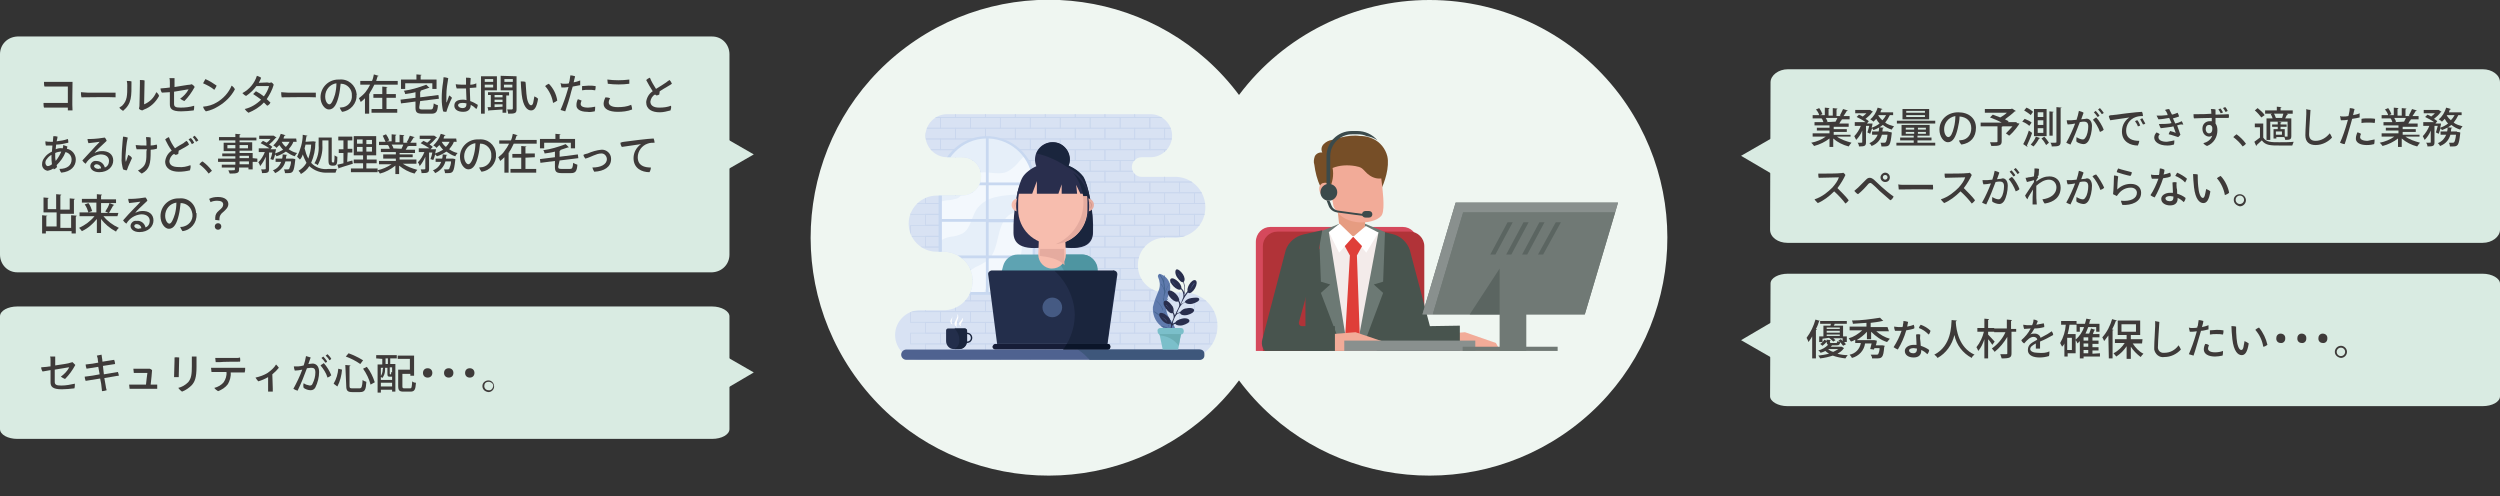 <?xml version="1.0" encoding="utf-8"?>
<!-- Generator: Adobe Illustrator 26.0.2, SVG Export Plug-In . SVG Version: 6.00 Build 0)  -->
<svg version="1.1" id="レイヤー_1" xmlns="http://www.w3.org/2000/svg" xmlns:xlink="http://www.w3.org/1999/xlink" x="0px"
	 y="0px" viewBox="0 0 534.3 106" style="enable-background:new 0 0 534.3 106;" xml:space="preserve">
<rect x="0" y="0" width="534.3" height="106" fill="#333333" stroke="none"/>
<style type="text/css">
	.st0{fill:#EFF6F1;}
	.st1{fill:#D8E2F3;}
	.st2{opacity:0.5;}
	.st3{clip-path:url(#SVGID_00000157272069411549095300000006833549786578309018_);}
	.st4{fill:none;stroke:#BBCCE8;stroke-width:0.18;stroke-miterlimit:10;}
	.st5{clip-path:url(#SVGID_00000001630561014485642690000010866051508285103515_);}
	.st6{fill:#E6EFF9;}
	.st7{fill:#F3F8FD;}
	.st8{fill:#C8D8F0;}
	.st9{fill:#5EA3B2;}
	.st10{fill:#4E95A1;}
	.st11{fill:#292E4D;}
	.st12{fill:#1A253D;}
	.st13{fill:#F7BDAE;}
	.st14{fill:#E5AB9F;}
	.st15{fill:#CE948A;}
	.st16{fill:#161D37;}
	.st17{fill:#4F6290;}
	.st18{fill:#3E577B;}
	.st19{fill:#5F7AAD;}
	.st20{fill:#446490;}
	.st21{fill:#7BBFCA;}
	.st22{fill:#6BAEB5;}
	.st23{fill:#232E4B;}
	.st24{fill:#455A83;}
	.st25{fill:#FFFFFF;}
	.st26{fill:#0B1529;}
	.st27{clip-path:url(#SVGID_00000083802319234809226550000017393370579797479100_);}
	.st28{fill:#818785;}
	.st29{fill:#595B5A;}
	.st30{fill:#D5495C;}
	.st31{fill:#B7BDBB;}
	.st32{fill:#B13338;}
	.st33{fill:#D8972F;}
	.st34{fill:#BCDAE8;}
	.st35{fill:#F2AB98;}
	.st36{fill:#48544E;}
	.st37{fill:#6C7974;}
	.st38{fill:#F3EBEA;}
	.st39{fill:#764E27;}
	.st40{fill:#E69C81;}
	.st41{fill:#3B4A4B;}
	.st42{fill:#DF3E38;}
	.st43{fill:#393D3A;}
	.st44{fill:#464946;}
	.st45{fill:#56839C;}
	.st46{fill:#3E423F;}
	.st47{fill:#89908E;}
	.st48{fill:#85928D;}
	.st49{fill:#929997;}
	.st50{fill:#F7C173;}
	.st51{fill:#707975;}
	.st52{fill:#5B6561;}
	.st53{fill-rule:evenodd;clip-rule:evenodd;fill:#D9EBE2;}
	.st54{fill:#3E3A39;}
	.st55{fill:#D9EBE2;}
</style>
<g id="レイヤー_2_00000029750526550055555880000006083222791175380659_">
	<g id="レイヤー_3">
		<path class="st0" d="M305.5,0c-16,0-31.1,7.5-40.7,20.3c-16.8-22.5-48.7-27-71.2-10.2s-27,48.7-10.2,71.2s48.7,27,71.2,10.2
			c3.9-2.9,7.3-6.3,10.2-10.2c16.8,22.5,48.7,27,71.2,10.2s27-48.7,10.2-71.2C336.6,7.5,321.5,0,305.5,0z"/>
		<path class="st1" d="M260.2,69.7c0-4-3.2-7.2-7.2-7.2l0,0h-4.2c-3.3-0.1-5.8-2.9-5.6-6.1c0.1-3.1,2.6-5.5,5.6-5.6h1.9
			c3.6,0.2,6.7-2.5,6.9-6.1s-2.5-6.7-6.1-6.9c-0.2,0-0.5,0-0.7,0H244c-1.1,0-2.1-0.9-2.1-2.1c0-1.1,0.9-2.1,2.1-2.1h1.9
			c2.5,0,4.6-2.1,4.6-4.6s-2.1-4.6-4.6-4.6h-43.5c-2.5,0-4.6,2.1-4.6,4.6s2.1,4.6,4.6,4.6h3.2c2.3,0,4.1,1.8,4.1,4.1
			s-1.8,4.1-4.1,4.1h-5.4c-3.3,0-6,2.7-6,6s2.7,6,6,6h1.2c3.5-0.1,6.4,2.6,6.5,6c0.1,3.5-2.6,6.4-6,6.5c-0.2,0-0.3,0-0.5,0h-4.8
			c-2.9,0-5.3,2.4-5.3,5.3s2.4,5.3,5.3,5.3h56.8C257.2,76.7,260.2,73.5,260.2,69.7z"/>
		<g class="st2">
			<g>
				<g>
					<defs>
						<path id="SVGID_1_" d="M260.2,69.7c0-4-3.2-7.2-7.2-7.2l0,0h-4.2c-3.3-0.1-5.8-2.9-5.6-6.1c0.1-3.1,2.6-5.5,5.6-5.6h1.9
							c3.6,0.2,6.7-2.5,6.9-6.1s-2.5-6.7-6.1-6.9c-0.2,0-0.5,0-0.7,0H244c-1.1,0-2.1-0.9-2.1-2.1c0-1.1,0.9-2.1,2.1-2.1h1.9
							c2.5,0,4.6-2.1,4.6-4.6s-2.1-4.6-4.6-4.6h-43.5c-2.5,0-4.6,2.1-4.6,4.6s2.1,4.6,4.6,4.6h3.2c2.3,0,4.1,1.8,4.1,4.1
							s-1.8,4.1-4.1,4.1h-5.4c-3.3,0-6,2.7-6,6s2.7,6,6,6h1.2c3.5-0.1,6.4,2.6,6.5,6c0.1,3.5-2.6,6.4-6,6.5c-0.2,0-0.3,0-0.5,0h-4.8
							c-2.9,0-5.3,2.4-5.3,5.3s2.4,5.3,5.3,5.3h56.8C257.2,76.7,260.2,73.5,260.2,69.7z"/>
					</defs>
					<clipPath id="SVGID_00000135682320114697707400000006508615312815971237_">
						<use xlink:href="#SVGID_1_"  style="overflow:visible;"/>
					</clipPath>
					<g style="clip-path:url(#SVGID_00000135682320114697707400000006508615312815971237_);">
						<rect x="194.6" y="38.9" class="st4" width="6.4" height="2.3"/>
						<rect x="207.4" y="38.9" class="st4" width="6.4" height="2.3"/>
						<rect x="213.8" y="38.9" class="st4" width="6.4" height="2.3"/>
						<rect x="220.2" y="38.9" class="st4" width="6.4" height="2.3"/>
						<rect x="226.6" y="38.9" class="st4" width="6.4" height="2.3"/>
						<rect x="233" y="38.9" class="st4" width="6.4" height="2.3"/>
						<rect x="239.4" y="38.9" class="st4" width="6.4" height="2.3"/>
						<rect x="245.7" y="38.9" class="st4" width="6.4" height="2.3"/>
						<rect x="252.1" y="38.9" class="st4" width="6.4" height="2.3"/>
						<rect x="201" y="38.9" class="st4" width="6.4" height="2.3"/>
						<rect x="197.8" y="22.8" class="st4" width="6.4" height="2.3"/>
						<rect x="210.6" y="22.8" class="st4" width="6.4" height="2.3"/>
						<rect x="217" y="22.8" class="st4" width="6.4" height="2.3"/>
						<rect x="223.4" y="22.8" class="st4" width="6.4" height="2.3"/>
						<rect x="229.8" y="22.8" class="st4" width="6.4" height="2.3"/>
						<rect x="236.1" y="22.8" class="st4" width="6.4" height="2.3"/>
						<rect x="242.5" y="22.8" class="st4" width="6.4" height="2.3"/>
						<rect x="248.9" y="22.8" class="st4" width="6.4" height="2.3"/>
						<rect x="255.3" y="22.8" class="st4" width="6.4" height="2.3"/>
						<rect x="204.2" y="22.8" class="st4" width="6.4" height="2.3"/>
						<rect x="197.8" y="27.4" class="st4" width="6.4" height="2.3"/>
						<rect x="210.6" y="27.4" class="st4" width="6.4" height="2.3"/>
						<rect x="217" y="27.4" class="st4" width="6.4" height="2.3"/>
						<rect x="223.4" y="27.4" class="st4" width="6.4" height="2.3"/>
						<rect x="229.8" y="27.4" class="st4" width="6.4" height="2.3"/>
						<rect x="236.1" y="27.4" class="st4" width="6.4" height="2.3"/>
						<rect x="242.5" y="27.4" class="st4" width="6.4" height="2.3"/>
						<rect x="248.9" y="27.4" class="st4" width="6.4" height="2.3"/>
						<rect x="255.3" y="27.4" class="st4" width="6.4" height="2.3"/>
						<rect x="204.2" y="27.4" class="st4" width="6.4" height="2.3"/>
						<rect x="197.8" y="32" class="st4" width="6.4" height="2.3"/>
						<rect x="210.6" y="32" class="st4" width="6.4" height="2.3"/>
						<rect x="217" y="32" class="st4" width="6.4" height="2.3"/>
						<rect x="223.4" y="32" class="st4" width="6.4" height="2.3"/>
						<rect x="229.8" y="32" class="st4" width="6.4" height="2.3"/>
						<rect x="236.1" y="32" class="st4" width="6.4" height="2.3"/>
						<rect x="242.5" y="32" class="st4" width="6.4" height="2.3"/>
						<rect x="248.9" y="32" class="st4" width="6.4" height="2.3"/>
						<rect x="255.3" y="32" class="st4" width="6.4" height="2.3"/>
						<rect x="204.2" y="32" class="st4" width="6.4" height="2.3"/>
						<rect x="197.8" y="36.6" class="st4" width="6.4" height="2.3"/>
						<rect x="210.6" y="36.6" class="st4" width="6.4" height="2.3"/>
						<rect x="217" y="36.6" class="st4" width="6.4" height="2.3"/>
						<rect x="223.4" y="36.6" class="st4" width="6.4" height="2.3"/>
						<rect x="229.8" y="36.6" class="st4" width="6.4" height="2.3"/>
						<rect x="236.1" y="36.6" class="st4" width="6.4" height="2.3"/>
						<rect x="242.5" y="36.6" class="st4" width="6.4" height="2.3"/>
						<rect x="248.9" y="36.6" class="st4" width="6.4" height="2.3"/>
						<rect x="255.3" y="36.6" class="st4" width="6.4" height="2.3"/>
						<rect x="204.2" y="36.6" class="st4" width="6.4" height="2.3"/>
						<rect x="197.8" y="41.2" class="st4" width="6.4" height="2.3"/>
						<rect x="210.6" y="41.2" class="st4" width="6.4" height="2.3"/>
						<rect x="217" y="41.2" class="st4" width="6.4" height="2.3"/>
						<rect x="223.4" y="41.2" class="st4" width="6.4" height="2.3"/>
						<rect x="229.8" y="41.2" class="st4" width="6.4" height="2.3"/>
						<rect x="236.1" y="41.2" class="st4" width="6.4" height="2.3"/>
						<rect x="242.5" y="41.2" class="st4" width="6.4" height="2.3"/>
						<rect x="248.9" y="41.2" class="st4" width="6.4" height="2.3"/>
						<rect x="255.3" y="41.2" class="st4" width="6.4" height="2.3"/>
						<rect x="204.2" y="41.2" class="st4" width="6.4" height="2.3"/>
						<rect x="197.8" y="45.8" class="st4" width="6.4" height="2.3"/>
						<rect x="210.6" y="45.8" class="st4" width="6.4" height="2.3"/>
						<rect x="217" y="45.8" class="st4" width="6.4" height="2.3"/>
						<rect x="223.4" y="45.8" class="st4" width="6.4" height="2.3"/>
						<rect x="229.8" y="45.8" class="st4" width="6.4" height="2.3"/>
						<rect x="236.1" y="45.8" class="st4" width="6.4" height="2.3"/>
						<rect x="242.5" y="45.8" class="st4" width="6.4" height="2.3"/>
						<rect x="248.9" y="45.8" class="st4" width="6.4" height="2.3"/>
						<rect x="255.3" y="45.8" class="st4" width="6.4" height="2.3"/>
						<rect x="204.2" y="45.8" class="st4" width="6.4" height="2.3"/>
						<rect x="197.8" y="50.5" class="st4" width="6.4" height="2.3"/>
						<rect x="210.6" y="50.5" class="st4" width="6.4" height="2.3"/>
						<rect x="217" y="50.5" class="st4" width="6.4" height="2.3"/>
						<rect x="223.4" y="50.5" class="st4" width="6.4" height="2.3"/>
						<rect x="229.8" y="50.5" class="st4" width="6.4" height="2.3"/>
						<rect x="236.1" y="50.5" class="st4" width="6.4" height="2.3"/>
						<rect x="242.5" y="50.5" class="st4" width="6.4" height="2.3"/>
						<rect x="248.9" y="50.5" class="st4" width="6.4" height="2.3"/>
						<rect x="255.3" y="50.5" class="st4" width="6.4" height="2.3"/>
						<rect x="204.2" y="50.5" class="st4" width="6.4" height="2.3"/>
						<rect x="197.8" y="55.1" class="st4" width="6.4" height="2.3"/>
						<rect x="210.6" y="55.1" class="st4" width="6.4" height="2.3"/>
						<rect x="217" y="55.1" class="st4" width="6.4" height="2.3"/>
						<rect x="223.4" y="55.1" class="st4" width="6.4" height="2.3"/>
						<rect x="229.8" y="55.1" class="st4" width="6.4" height="2.3"/>
						<rect x="236.1" y="55.1" class="st4" width="6.4" height="2.3"/>
						<rect x="242.5" y="55.1" class="st4" width="6.4" height="2.3"/>
						<rect x="248.9" y="55.1" class="st4" width="6.4" height="2.3"/>
						<rect x="255.3" y="55.1" class="st4" width="6.4" height="2.3"/>
						<rect x="204.2" y="55.1" class="st4" width="6.4" height="2.3"/>
						<rect x="197.8" y="59.7" class="st4" width="6.4" height="2.3"/>
						<rect x="210.6" y="59.7" class="st4" width="6.4" height="2.3"/>
						<rect x="217" y="59.7" class="st4" width="6.4" height="2.3"/>
						<rect x="223.4" y="59.7" class="st4" width="6.4" height="2.3"/>
						<rect x="229.8" y="59.7" class="st4" width="6.4" height="2.3"/>
						<rect x="236.1" y="59.7" class="st4" width="6.4" height="2.3"/>
						<rect x="242.5" y="59.7" class="st4" width="6.4" height="2.3"/>
						<rect x="248.9" y="59.7" class="st4" width="6.4" height="2.3"/>
						<rect x="255.3" y="59.7" class="st4" width="6.4" height="2.3"/>
						<rect x="204.2" y="59.7" class="st4" width="6.4" height="2.3"/>
						<rect x="197.8" y="64.3" class="st4" width="6.4" height="2.3"/>
						<rect x="210.6" y="64.3" class="st4" width="6.4" height="2.3"/>
						<rect x="217" y="64.3" class="st4" width="6.4" height="2.3"/>
						<rect x="223.4" y="64.3" class="st4" width="6.4" height="2.3"/>
						<rect x="229.8" y="64.3" class="st4" width="6.4" height="2.3"/>
						<rect x="236.1" y="64.3" class="st4" width="6.4" height="2.3"/>
						<rect x="242.5" y="64.3" class="st4" width="6.4" height="2.3"/>
						<rect x="248.9" y="64.3" class="st4" width="6.4" height="2.3"/>
						<rect x="255.3" y="64.3" class="st4" width="6.4" height="2.3"/>
						<rect x="204.2" y="64.3" class="st4" width="6.4" height="2.3"/>
						<rect x="197.8" y="68.9" class="st4" width="6.4" height="2.3"/>
						<rect x="210.6" y="68.9" class="st4" width="6.4" height="2.3"/>
						<rect x="217" y="68.9" class="st4" width="6.4" height="2.3"/>
						<rect x="223.4" y="68.9" class="st4" width="6.4" height="2.3"/>
						<rect x="229.8" y="68.9" class="st4" width="6.4" height="2.3"/>
						<rect x="236.1" y="68.9" class="st4" width="6.4" height="2.3"/>
						<rect x="242.5" y="68.9" class="st4" width="6.4" height="2.3"/>
						<rect x="248.9" y="68.9" class="st4" width="6.4" height="2.3"/>
						<rect x="255.3" y="68.9" class="st4" width="6.4" height="2.3"/>
						<rect x="204.2" y="68.9" class="st4" width="6.4" height="2.3"/>
						<rect x="197.8" y="73.5" class="st4" width="6.4" height="2.3"/>
						<rect x="210.6" y="73.5" class="st4" width="6.4" height="2.3"/>
						<rect x="217" y="73.5" class="st4" width="6.4" height="2.3"/>
						<rect x="223.4" y="73.5" class="st4" width="6.4" height="2.3"/>
						<rect x="229.8" y="73.5" class="st4" width="6.4" height="2.3"/>
						<rect x="236.1" y="73.5" class="st4" width="6.4" height="2.3"/>
						<rect x="242.5" y="73.5" class="st4" width="6.4" height="2.3"/>
						<rect x="248.9" y="73.5" class="st4" width="6.4" height="2.3"/>
						<rect x="255.3" y="73.5" class="st4" width="6.4" height="2.3"/>
						<rect x="204.2" y="73.5" class="st4" width="6.4" height="2.3"/>
						<rect x="194.6" y="75.8" class="st4" width="6.4" height="2.3"/>
						<rect x="207.4" y="75.8" class="st4" width="6.4" height="2.3"/>
						<rect x="213.8" y="75.8" class="st4" width="6.4" height="2.3"/>
						<rect x="220.2" y="75.8" class="st4" width="6.4" height="2.3"/>
						<rect x="226.6" y="75.8" class="st4" width="6.4" height="2.3"/>
						<rect x="233" y="75.8" class="st4" width="6.4" height="2.3"/>
						<rect x="239.4" y="75.8" class="st4" width="6.4" height="2.3"/>
						<rect x="245.7" y="75.8" class="st4" width="6.4" height="2.3"/>
						<rect x="252.1" y="75.8" class="st4" width="6.4" height="2.3"/>
						<rect x="201" y="75.8" class="st4" width="6.4" height="2.3"/>
						<rect x="194.6" y="25.1" class="st4" width="6.4" height="2.3"/>
						<rect x="207.4" y="25.1" class="st4" width="6.4" height="2.3"/>
						<rect x="213.8" y="25.1" class="st4" width="6.4" height="2.3"/>
						<rect x="220.2" y="25.1" class="st4" width="6.4" height="2.3"/>
						<rect x="226.6" y="25.1" class="st4" width="6.4" height="2.3"/>
						<rect x="233" y="25.1" class="st4" width="6.4" height="2.3"/>
						<rect x="239.4" y="25.1" class="st4" width="6.4" height="2.3"/>
						<rect x="245.7" y="25.1" class="st4" width="6.4" height="2.3"/>
						<rect x="252.1" y="25.1" class="st4" width="6.4" height="2.3"/>
						<rect x="201" y="25.1" class="st4" width="6.4" height="2.3"/>
						<rect x="194.6" y="29.7" class="st4" width="6.4" height="2.3"/>
						<rect x="207.4" y="29.7" class="st4" width="6.4" height="2.3"/>
						<rect x="213.8" y="29.7" class="st4" width="6.4" height="2.3"/>
						<rect x="220.2" y="29.7" class="st4" width="6.4" height="2.3"/>
						<rect x="226.6" y="29.7" class="st4" width="6.4" height="2.3"/>
						<rect x="233" y="29.7" class="st4" width="6.4" height="2.3"/>
						<rect x="239.4" y="29.7" class="st4" width="6.4" height="2.3"/>
						<rect x="245.7" y="29.7" class="st4" width="6.4" height="2.3"/>
						<rect x="252.1" y="29.7" class="st4" width="6.4" height="2.3"/>
						<rect x="201" y="29.7" class="st4" width="6.4" height="2.3"/>
						<rect x="194.6" y="34.3" class="st4" width="6.4" height="2.3"/>
						<rect x="207.4" y="34.3" class="st4" width="6.4" height="2.3"/>
						<rect x="213.8" y="34.3" class="st4" width="6.4" height="2.3"/>
						<rect x="220.2" y="34.3" class="st4" width="6.4" height="2.3"/>
						<rect x="226.6" y="34.3" class="st4" width="6.4" height="2.3"/>
						<rect x="233" y="34.3" class="st4" width="6.4" height="2.3"/>
						<rect x="239.4" y="34.3" class="st4" width="6.4" height="2.3"/>
						<rect x="245.7" y="34.3" class="st4" width="6.4" height="2.3"/>
						<rect x="252.1" y="34.3" class="st4" width="6.4" height="2.3"/>
						<rect x="201" y="34.3" class="st4" width="6.4" height="2.3"/>
						<rect x="194.6" y="43.5" class="st4" width="6.4" height="2.3"/>
						<rect x="207.4" y="43.5" class="st4" width="6.4" height="2.3"/>
						<rect x="213.8" y="43.5" class="st4" width="6.4" height="2.3"/>
						<rect x="220.2" y="43.5" class="st4" width="6.4" height="2.3"/>
						<rect x="226.6" y="43.5" class="st4" width="6.4" height="2.3"/>
						<rect x="233" y="43.5" class="st4" width="6.4" height="2.3"/>
						<rect x="239.4" y="43.5" class="st4" width="6.4" height="2.3"/>
						<rect x="245.7" y="43.5" class="st4" width="6.4" height="2.3"/>
						<rect x="252.1" y="43.5" class="st4" width="6.4" height="2.3"/>
						<rect x="201" y="43.5" class="st4" width="6.4" height="2.3"/>
						<rect x="194.6" y="48.2" class="st4" width="6.4" height="2.3"/>
						<rect x="207.4" y="48.2" class="st4" width="6.4" height="2.3"/>
						<rect x="213.8" y="48.2" class="st4" width="6.4" height="2.3"/>
						<rect x="220.2" y="48.2" class="st4" width="6.4" height="2.3"/>
						<rect x="226.6" y="48.2" class="st4" width="6.4" height="2.3"/>
						<rect x="233" y="48.2" class="st4" width="6.4" height="2.3"/>
						<rect x="239.4" y="48.2" class="st4" width="6.4" height="2.3"/>
						<rect x="245.7" y="48.2" class="st4" width="6.4" height="2.3"/>
						<rect x="252.1" y="48.2" class="st4" width="6.4" height="2.3"/>
						<rect x="201" y="48.2" class="st4" width="6.4" height="2.3"/>
						<rect x="194.6" y="52.8" class="st4" width="6.4" height="2.3"/>
						<rect x="207.4" y="52.8" class="st4" width="6.4" height="2.3"/>
						<rect x="213.8" y="52.8" class="st4" width="6.4" height="2.3"/>
						<rect x="220.2" y="52.8" class="st4" width="6.4" height="2.3"/>
						<rect x="226.6" y="52.8" class="st4" width="6.4" height="2.3"/>
						<rect x="233" y="52.8" class="st4" width="6.4" height="2.3"/>
						<rect x="239.4" y="52.8" class="st4" width="6.4" height="2.3"/>
						<rect x="245.7" y="52.8" class="st4" width="6.4" height="2.3"/>
						<rect x="252.1" y="52.8" class="st4" width="6.4" height="2.3"/>
						<rect x="201" y="52.8" class="st4" width="6.4" height="2.3"/>
						<rect x="194.6" y="57.4" class="st4" width="6.4" height="2.3"/>
						<rect x="207.4" y="57.4" class="st4" width="6.4" height="2.3"/>
						<rect x="213.8" y="57.4" class="st4" width="6.4" height="2.3"/>
						<rect x="220.2" y="57.4" class="st4" width="6.4" height="2.3"/>
						<rect x="226.6" y="57.4" class="st4" width="6.4" height="2.3"/>
						<rect x="233" y="57.4" class="st4" width="6.4" height="2.3"/>
						<rect x="239.4" y="57.4" class="st4" width="6.4" height="2.3"/>
						<rect x="245.7" y="57.4" class="st4" width="6.4" height="2.3"/>
						<rect x="252.1" y="57.4" class="st4" width="6.4" height="2.3"/>
						<rect x="201" y="57.4" class="st4" width="6.4" height="2.3"/>
						<rect x="194.6" y="62" class="st4" width="6.4" height="2.3"/>
						<rect x="207.4" y="62" class="st4" width="6.4" height="2.3"/>
						<rect x="213.8" y="62" class="st4" width="6.4" height="2.3"/>
						<rect x="220.2" y="62" class="st4" width="6.4" height="2.3"/>
						<rect x="226.6" y="62" class="st4" width="6.4" height="2.3"/>
						<rect x="233" y="62" class="st4" width="6.4" height="2.3"/>
						<rect x="239.4" y="62" class="st4" width="6.4" height="2.3"/>
						<rect x="245.7" y="62" class="st4" width="6.4" height="2.3"/>
						<rect x="252.1" y="62" class="st4" width="6.4" height="2.3"/>
						<rect x="201" y="62" class="st4" width="6.4" height="2.3"/>
						<rect x="194.6" y="66.6" class="st4" width="6.4" height="2.3"/>
						<rect x="207.4" y="66.6" class="st4" width="6.4" height="2.3"/>
						<rect x="213.8" y="66.6" class="st4" width="6.4" height="2.3"/>
						<rect x="220.2" y="66.6" class="st4" width="6.4" height="2.3"/>
						<rect x="226.6" y="66.6" class="st4" width="6.4" height="2.3"/>
						<rect x="233" y="66.6" class="st4" width="6.4" height="2.3"/>
						<rect x="239.4" y="66.6" class="st4" width="6.4" height="2.3"/>
						<rect x="245.7" y="66.6" class="st4" width="6.4" height="2.3"/>
						<rect x="252.1" y="66.6" class="st4" width="6.4" height="2.3"/>
						<rect x="201" y="66.6" class="st4" width="6.4" height="2.3"/>
						<rect x="194.6" y="71.2" class="st4" width="6.4" height="2.3"/>
						<rect x="207.4" y="71.2" class="st4" width="6.4" height="2.3"/>
						<rect x="213.8" y="71.2" class="st4" width="6.4" height="2.3"/>
						<rect x="220.2" y="71.2" class="st4" width="6.4" height="2.3"/>
						<rect x="226.6" y="71.2" class="st4" width="6.4" height="2.3"/>
						<rect x="233" y="71.2" class="st4" width="6.4" height="2.3"/>
						<rect x="239.4" y="71.2" class="st4" width="6.4" height="2.3"/>
						<rect x="245.7" y="71.2" class="st4" width="6.4" height="2.3"/>
						<rect x="252.1" y="71.2" class="st4" width="6.4" height="2.3"/>
						<rect x="201" y="71.2" class="st4" width="6.4" height="2.3"/>
					</g>
				</g>
			</g>
		</g>
		<g>
			<g>
				<defs>
					<path id="SVGID_00000058551860338499798440000000392159436797711026_" d="M260.2,69.7c0-4-3.2-7.2-7.2-7.2l0,0h-4.2
						c-3.3-0.1-5.8-2.9-5.6-6.1c0.1-3.1,2.6-5.5,5.6-5.6h1.9c3.6,0.2,6.7-2.5,6.9-6.1s-2.5-6.7-6.1-6.9c-0.2,0-0.5,0-0.7,0H244
						c-1.1,0-2.1-0.9-2.1-2.1c0-1.1,0.9-2.1,2.1-2.1h1.9c2.5,0,4.6-2.1,4.6-4.6s-2.1-4.6-4.6-4.6h-43.5c-2.5,0-4.6,2.1-4.6,4.6
						s2.1,4.6,4.6,4.6h3.2c2.3,0,4.1,1.8,4.1,4.1s-1.8,4.1-4.1,4.1h-5.4c-3.3,0-6,2.7-6,6s2.7,6,6,6h1.2c3.5-0.1,6.4,2.6,6.5,6
						c0.1,3.5-2.6,6.4-6,6.5c-0.2,0-0.3,0-0.5,0h-4.8c-2.9,0-5.3,2.4-5.3,5.3s2.4,5.3,5.3,5.3h56.8
						C257.2,76.7,260.2,73.5,260.2,69.7z"/>
				</defs>
				<clipPath id="SVGID_00000060022320542882765090000013698660275716503198_">
					<use xlink:href="#SVGID_00000058551860338499798440000000392159436797711026_"  style="overflow:visible;"/>
				</clipPath>
				<g style="clip-path:url(#SVGID_00000060022320542882765090000013698660275716503198_);">
					<path class="st6" d="M221,39.3c0-5.5-4.5-10-10-10s-10,4.5-10,10l0,0v23.4h20V39.3L221,39.3z"/>
					<path class="st7" d="M221,39.3L221,39.3c0-2.2-0.7-4.3-2-6c-0.6,0.5-1.1,1.1-1.6,1.7c-0.7,0.8-1.5,1.4-2.4,1.8
						c-2.3,0.8-5.1-0.8-7,0.7c-1.6,1.2-1.6,4-3.4,4.9c-0.7,0.2-1.4,0.4-2.1,0.4c-0.5,0.1-0.9,0.1-1.4,0.3v8.3
						c0.6-0.4,1.3-0.7,2.1-0.8c0.9-0.1,1.7-0.3,2.5-0.7c1.8-1,1.9-3.6,3.1-5.3c1-1.3,2.5-2.2,4.1-2.5c1.6-0.4,3.2-0.4,4.9-0.6
						c1.1-0.1,2.3-0.4,3.3-0.9L221,39.3z"/>
					<path class="st7" d="M221,47.1v-2.4l-1.4,0.1c-1.4,0-2.8,0.4-4,1.2c-2.9,2.3-1.8,7.6-4.7,9.8c-0.8,0.5-1.7,1-2.6,1.4
						c-2,1.2-3.4,3.2-3.7,5.5h5.7c0.6-2,1.9-3.6,3.7-4.6c1.2-0.7,2.7-1.1,3.6-2.3c1.3-1.8,0.3-4.6,1.8-6.2c0.5-0.5,1.1-0.9,1.8-1.1
						v-1.4H221z"/>
					<path class="st8" d="M221.3,39c-0.2-5.7-5.1-10.1-10.8-9.9c-5.5,0.2-9.8,4.7-9.9,10.2l0,0V63h20.6L221.3,39L221.3,39z
						 M220.7,39h-9.4v-9.4C216.4,29.8,220.5,33.9,220.7,39L220.7,39z M210.7,29.6V39h-9.4C201.4,33.9,205.6,29.7,210.7,29.6
						L210.7,29.6z M201.3,39.6h9.4v7.2h-9.4V39.6z M201.3,47.4h9.4v7.2h-9.4V47.4z M201.3,55.2h9.4v7.2h-9.4V55.2z M220.7,62.4h-9.4
						v-7.2h9.4V62.4z M220.7,54.6h-9.4v-7.1h9.4V54.6z M211.3,46.8v-7.2h9.4v7.2H211.3z"/>
				</g>
			</g>
		</g>
		<path class="st9" d="M215.5,71.8L215.5,71.8L215.5,71.8c1-0.3,1.9-1.2,2.1-2.2l0.8-3v1.8l9.5-0.9v1.6c0.1,1.8,1.6,3.2,3.5,3.1
			c1.7-0.1,3-1.4,3.1-3.1V57.7c0-1.8-1.5-3.3-3.3-3.3h-13.7c-1.5,0-2.7,1-3.1,2.4l-0.4,1.5"/>
		<path class="st10" d="M234.6,57.7c0-1.8-1.5-3.3-3.3-3.3h-6.5c2.3,2.2,3.7,5.1,4,8.2c0.2,1.9-0.1,3.9-0.7,5.7v0.8
			c0.1,1.8,1.6,3.2,3.5,3.1c1.7-0.1,3-1.4,3.1-3.1L234.6,57.7z"/>
		<path class="st11" d="M231.4,37.8c-1.1-1.7-4.5-3.6-6.4-2.3c-1.9-1.3-5.3,0.6-6.4,2.3s-2.1,7.2-2,12s7.3,2.8,8.5,2.8
			s8.3,2,8.5-2.8S232.6,39.5,231.4,37.8z"/>
		<path class="st12" d="M227.1,35c0.5,0.3,0.9,0.6,1.4,1c2.7,2.6,3.8,6.5,2.7,10.1c-1.1,3.5-4.2,6.1-7.9,6.6h0.2
			c0.7-0.1,1.2-0.2,1.5-0.2c1.1,0,8.3,2,8.5-2.8s-0.9-10.3-2-12C230.4,36.3,228.8,35.4,227.1,35z"/>
		<path class="st13" d="M222.2,46.5l-0.3,7.9c0,1.6,1.3,3,2.9,3l0,0c1.7,0,3-1.3,3-3l-0.3-7.9H222.2z"/>
		<path class="st14" d="M222.3,53.2l-0.1,1.5c3.2,0.3,4.7,1.2,5.3,2v-0.1l-0.1-3.4H222.3z"/>
		<circle class="st13" cx="217.6" cy="43.8" r="1.4"/>
		<path class="st14" d="M217,44.4L217,44.4c-0.3-0.3-0.2-0.9,0.1-1.1c0.1-0.1,0.2-0.1,0.3-0.1c0,0,0.1,0,0.1,0.1c0,0,0,0.1-0.1,0.1
			c-0.3,0.1-0.5,0.4-0.5,0.7C216.9,44,217,44.2,217,44.4C217.1,44.3,217.1,44.4,217,44.4L217,44.4z"/>
		<circle class="st14" cx="232.4" cy="43.8" r="1.4"/>
		<path class="st15" d="M233,44.4L233,44.4C233,44.4,233,44.3,233,44.4C233,44.3,233,44.3,233,44.4c0.1-0.2,0.2-0.4,0.2-0.5
			c0-0.3-0.2-0.6-0.5-0.7v-0.1h0.1c0.4,0.1,0.7,0.6,0.5,1c0,0.1-0.1,0.2-0.1,0.3H233z"/>
		<path class="st11" d="M232.2,41.2v6.2C232.2,47.5,233.5,44,232.2,41.2z"/>
		<path class="st11" d="M217.8,41.2v6.2C217.8,47.5,216.4,44,217.8,41.2z"/>
		<circle class="st11" cx="224.9" cy="34.1" r="3.7"/>
		<path class="st13" d="M225,35.6L225,35.6c4.1,0,7.4,3.3,7.4,7.4v1.8c0,4.1-3.3,7.4-7.4,7.4l0,0c-4.1,0-7.4-3.3-7.4-7.4V43
			C217.6,38.9,220.9,35.6,225,35.6z"/>
		<path class="st16" d="M212.7,73.5h24c0.3,0,0.6,0.3,0.6,0.6l0,0c0,0.3-0.3,0.6-0.6,0.6h-24c-0.3,0-0.6-0.3-0.6-0.6l0,0
			C212.2,73.8,212.4,73.5,212.7,73.5z"/>
		<path class="st17" d="M193.7,74.7h62.5c0.6,0,1.1,0.5,1.1,1.1l0,0c0,0.6-0.5,1.1-1.1,1.1h-62.5c-0.6,0-1.1-0.5-1.1-1.1l0,0
			C192.6,75.2,193.1,74.7,193.7,74.7z"/>
		<path class="st18" d="M257.4,76v-0.4c0-0.5-0.4-0.9-0.9-0.9l0,0h-26.2c0.9,0.5,1.6,1.2,2.3,1.9l0.3,0.3h23.6
			C257,76.9,257.4,76.5,257.4,76L257.4,76z"/>
		<path class="st19" d="M249.1,73.6c0.6-1,0.6-2.3-0.2-3.2c-0.3-0.3-0.6-0.6-1-0.9c-1.1-1-1.6-2.4-1.5-3.9c0.3-1.3,0.8-2.5,1.3-3.7
			c0.3-0.9,0.2-1.8-0.2-2.7c-0.1-0.2,0-0.5,0.2-0.6c0.1-0.1,0.2-0.1,0.4,0c1.3,0.5,2.1,1.7,2,3.1c-0.1,1.3-1,2.4-1,3.7
			c0.1,1.1,0.5,2.3,1.2,3.2c0.7,0.9,1.1,2,1.1,3.2c0,1-0.9,1.8-1.9,1.8C249.4,73.6,249.3,73.6,249.1,73.6z"/>
		<path class="st20" d="M250.3,71L250.3,71c-0.1-0.3-0.3-0.7-0.4-1c-0.2-0.4,0.1-1,0.4-1.5l-0.1-0.1c-0.3,0.4-0.4,0.8-0.5,1.3
			c-0.1-0.1-0.1-0.2-0.2-0.4c-0.3-0.5-0.6-1-0.8-1.6c-0.1-0.4,0.3-1,0.6-1.4v-0.1c-0.3,0.3-0.5,0.7-0.7,1.1
			c-0.1-0.3-0.1-0.6-0.1-0.9l0,0c0-0.2,0-0.5,0-0.8c0-0.4,0.5-1.1,1.1-1.6l0.1-0.3c-0.4,0.4-0.8,0.9-1.1,1.4c0-0.3,0.1-0.6,0.1-0.9
			l0,0l0.1-0.5c0-0.2,0-0.4,0.1-0.6l0,0l0,0V63c0.3-1,0.7-1.9,1.3-2.7v-0.1c-0.5,0.7-0.9,1.4-1.2,2.2l0,0l0,0l0,0c0-0.5,0-1-0.1-1.5
			c0-0.1,0-0.3-0.1-0.4l0,0c0-0.5,0-1.1,0.1-1.6l-0.1-0.1c-0.1,0.4-0.1,0.8-0.1,1.2c-0.2-0.5-0.4-0.9-0.8-1.3c0,0-0.1,0-0.1,0.1
			c0.5,0.6,0.8,1.3,0.9,2.1c0,0.3,0.1,0.6,0.1,0.8c-0.2-0.4-0.4-0.8-0.7-1.1v0.2c0.4,0.4,0.6,0.9,0.7,1.5c0,0.2,0,0.5-0.1,0.7v0.3
			c0,0.2,0,0.4-0.1,0.6c-0.2-0.5-0.5-1-0.8-1.4v0.1c0.5,0.5,0.8,1.1,0.8,1.8l0,0c0,0.4-0.1,0.9-0.1,1.4l0,0V66
			c-0.3-0.7-0.8-1.3-1.4-1.8v0.1c0.7,0.6,1.2,1.3,1.4,2.2v0.1l0,0c0,0.4,0.1,0.8,0.3,1.2l0,0c0.1,0.2,0.2,0.4,0.2,0.6
			c-0.7-0.7-1.5-1.4-2.3-1.9c0,0,0,0.1,0,0.2c1,0.7,1.8,1.4,2.6,2.3l0,0l0.3,0.5c0.1,0.2,0.3,0.4,0.4,0.7s0.1,0.3,0.2,0.4
			c-0.6-0.6-1.3-0.9-2.1-1l0.1,0.1l0.1,0.1c0.9,0.1,1.7,0.7,2.2,1.5c0.2,0.5,0.2,1,0.1,1.4h0.1c0.1-0.5,0-1-0.1-1.5L250.3,71z"/>
		<path class="st11" d="M254.6,63.7c-0.7,0.1-1.3,0.5-1.4,0.9c-0.3,0.1-0.6,0.3-0.8,0.5c0.1-0.3,0.2-0.6,0.4-0.9l0,0
			c0.3-0.6,0.7-1.2,1.1-1.7l0.1,0.1c0.4,0.2,1-0.3,1.4-1s0.5-1.5,0.1-1.7s-1,0.3-1.4,1c-0.2,0.4-0.4,0.9-0.3,1.3
			c-0.2,0.3-0.5,0.7-0.7,1c0.2-1,0.2-2-0.1-3c0.3-0.3,0.2-1-0.2-1.6s-1.1-1.2-1.4-1s-0.3,1,0.2,1.7s0.9,1.1,1.3,1
			c0.2,0.8,0.3,1.5,0.2,2.3c-0.1-0.4-0.3-0.7-0.6-1c0-0.5-0.3-1-0.7-1.4c-0.6-0.6-1.3-0.9-1.6-0.6s0,1,0.6,1.6s1.3,0.9,1.6,0.6
			c0.4,0.4,0.6,1.1,0.5,1.7l0,0c-0.2,0.5-0.4,1-0.6,1.5c0-0.2-0.1-0.5-0.3-0.7c0.1-0.3-0.1-0.9-0.7-1.5s-1.3-0.9-1.6-0.6
			s0,1,0.6,1.6s1.2,0.8,1.5,0.6c0.2,0.3,0.3,0.7,0.2,1l0,0c0,0.1-0.1,0.2-0.1,0.3l0,0l-0.2,0.4c-0.2,0.4-0.4,0.8-0.6,1.3
			c-0.1-0.3-0.2-0.5-0.3-0.7c0.1-0.5,0-1.1-0.4-1.5c-0.5-0.7-1.1-1.1-1.5-0.9s-0.2,1,0.3,1.7s1.1,1.1,1.4,0.9
			c0.2,0.3,0.3,0.7,0.2,1.1c-0.2,0.4-0.3,0.8-0.4,1.1c-0.1-0.1-0.1-0.2-0.2-0.3c-0.1-0.5-0.3-1-0.8-1.3c-0.6-0.6-1.4-0.8-1.6-0.5
			s0.1,1,0.7,1.6s1.4,0.8,1.6,0.5c0.1,0.2,0.2,0.3,0.2,0.5l0,0c-0.3,1.1-0.2,2.3,0.3,3.3l0.2-0.1c-0.4-0.9-0.6-1.9-0.4-2.9l0,0
			c0.1-0.4,0.4-0.6,0.8-0.7c0.1,0.3,0.9,0.5,1.6,0.3s1.5-0.6,1.4-1s-0.8-0.6-1.6-0.4s-1.3,0.5-1.4,0.8c-0.2,0.1-0.5,0.2-0.6,0.3
			c0.1-0.4,0.2-0.8,0.4-1.2l0.2-0.4c0.2-0.4,0.6-0.7,1-0.7c0.1,0.4,0.8,0.6,1.6,0.4s1.4-0.6,1.4-1s-0.8-0.6-1.6-0.4
			c-0.5,0-1,0.3-1.4,0.8c-0.2,0.1-0.5,0.2-0.7,0.3c0.1-0.2,0.2-0.5,0.3-0.7s0.1-0.2,0.2-0.4c0.3-0.6,0.7-1.1,1.3-1.3
			c0.1,0.3,0.9,0.5,1.6,0.3s1.5-0.6,1.4-1S255.4,63.6,254.6,63.7z"/>
		<path class="st19" d="M252.4,59.7L252.4,59.7c-0.2-0.5-0.4-1-0.8-1.4l0,0l0,0C251.9,58.7,252.2,59.2,252.4,59.7L252.4,59.7
			L252.4,59.7z"/>
		<path class="st19" d="M254.3,62L254.3,62L254.3,62c0.3-0.6,0.5-1,0.9-1.5h0.1 M255.2,60.6c-0.3,0.4-0.6,0.9-0.9,1.4L255.2,60.6z"
			/>
		<path class="st19" d="M251.6,61.4L251.6,61.4l-1.1-1.2l0,0c0,0,0,0,0.1,0L251.6,61.4L251.6,61.4L251.6,61.4z"/>
		<path class="st19" d="M255.3,64.4L255.3,64.4l-1.5,0.2l0,0l0,0l0,0L255.3,64.4L255.3,64.4L255.3,64.4z"/>
		<path class="st19" d="M251.2,64.1L251.2,64.1l-1.1-1l0,0l0,0L251.2,64.1L251.2,64.1z"/>
		<path class="st19" d="M254.4,66.8L254.4,66.8l-1.6,0.2l0,0l0,0l0,0L254.4,66.8L254.4,66.8L254.4,66.8z"/>
		<path class="st19" d="M250,66.3L250,66.3c-0.2-0.4-0.5-0.8-0.8-1.1l0,0c0,0,0,0,0.1,0C249.6,65.6,249.8,65.9,250,66.3L250,66.3
			L250,66.3z"/>
		<path class="st19" d="M249.4,68.8L249.4,68.8c-0.2-0.6-0.8-1-1.4-1.2l0,0l0,0C248.6,67.8,249.1,68.3,249.4,68.8L249.4,68.8
			L249.4,68.8z"/>
		<path class="st19" d="M251.6,69.2L251.6,69.2L251.6,69.2c0.5-0.2,1.1-0.3,1.7-0.3l0,0l0,0C252.7,68.9,252.2,69,251.6,69.2
			L251.6,69.2z"/>
		<path class="st21" d="M248,70.1h4.4c0.4,0,0.6,0.3,0.6,0.7l0,0c0,0.4-0.3,0.7-0.6,0.7H248c-0.4,0-0.6-0.3-0.6-0.7l0,0
			C247.3,70.4,247.6,70.1,248,70.1z"/>
		<polygon class="st21" points="251.8,74.7 248.5,74.7 247.8,71.4 252.4,71.4 		"/>
		<path class="st22" d="M251.9,73.9l0.5-2.5h-4.6l0.1,0.3C249.5,71.8,251,72.6,251.9,73.9z"/>
		<path class="st23" d="M236.7,73.5h-23.6l-1.9-14.8c-0.1-0.4,0.2-0.8,0.7-0.9h0.1h26c0.4,0,0.8,0.3,0.8,0.8v0.1L236.7,73.5z"/>
		<circle class="st24" cx="224.9" cy="65.7" r="2.1"/>
		<path class="st23" d="M206.2,70.2c0.2,0,0.4,0.2,0.4,0.4l0,0v2.3c0,0.9-0.7,1.7-1.6,1.7h-1.2c-0.9,0-1.6-0.8-1.6-1.7v-2.3
			c0-0.2,0.2-0.4,0.4-0.4l0,0H206.2z"/>
		<path class="st12" d="M206.7,73.3c-0.6,0-1.1-0.5-1.1-1.1s0.5-1.1,1.1-1.1s1.1,0.5,1.1,1.1S207.3,73.3,206.7,73.3L206.7,73.3z
			 M206.7,71.4c-0.4,0-0.8,0.4-0.8,0.8s0.3,0.8,0.8,0.8c0.4,0,0.8-0.3,0.8-0.8C207.5,71.8,207.2,71.4,206.7,71.4L206.7,71.4z"/>
		<path class="st12" d="M206.2,70.2H204c0.3,0.3,0.5,0.6,0.7,1c0.3,0.6,0.4,1.3,0.3,2c-0.1,0.6-0.5,1.1-1,1.4h1.1
			c0.9,0,1.6-0.8,1.6-1.7v-2.2C206.7,70.4,206.5,70.2,206.2,70.2C206.3,70.2,206.3,70.2,206.2,70.2z"/>
		<path class="st25" d="M204.5,69.9c-0.3-0.1-0.5-0.4-0.5-0.7c0-0.2,0-0.3,0.1-0.4s0.1-0.3,0.2-0.4c0.1-0.2,0.2-0.5,0.3-0.7
			s0-0.5-0.2-0.7l0,0c0.1,0.1,0.2,0.2,0.3,0.3c0.1,0.1,0.1,0.3,0.1,0.4c0,0.3-0.1,0.5-0.2,0.8c-0.1,0.1-0.1,0.2-0.1,0.4
			c0,0.1,0,0.2,0,0.3C204.4,69.5,204.4,69.7,204.5,69.9L204.5,69.9z"/>
		<path class="st25" d="M205.4,69.7c-0.2-0.1-0.4-0.2-0.4-0.4c0-0.1,0-0.2,0-0.3c0-0.1,0.1-0.2,0.2-0.2c0.1-0.2,0.2-0.3,0.3-0.4
			s0.1-0.3,0.1-0.4l0,0l0,0h0.1c0.1,0.2,0.1,0.4,0,0.6s-0.2,0.3-0.3,0.5c0,0.1-0.1,0.1-0.1,0.2v0.2
			C205.4,69.4,205.4,69.5,205.4,69.7L205.4,69.7z"/>
		<path class="st25" d="M203.6,69.3c-0.2,0-0.4-0.1-0.4-0.3c0-0.1-0.1-0.2-0.1-0.3c0-0.1,0-0.2,0.1-0.3c0.1-0.2,0.2-0.3,0.2-0.4
			c0.1-0.1,0.1-0.3,0-0.4l0,0c0.1,0.1,0.1,0.1,0.1,0.2s0,0.2,0,0.3c0,0.2-0.1,0.3-0.1,0.5c0,0.1,0,0.3,0,0.4
			C203.4,69.1,203.5,69.2,203.6,69.3L203.6,69.3z"/>
		<path class="st26" d="M236.8,74.7c0.3,0,0.5-0.2,0.5-0.5l0,0V74c0-0.3-0.2-0.5-0.5-0.5H228c-0.2,0.4-0.5,0.8-0.8,1.2H236.8z"/>
		<path class="st12" d="M237.8,57.9h-12.4c2.6,2.4,4.2,5.8,4.3,9.3c0,2.2-0.6,4.4-1.7,6.3h8.6l2-14.8c0.1-0.4-0.2-0.8-0.7-0.9
			C237.9,57.9,237.9,57.9,237.8,57.9z"/>
		<path class="st14" d="M229.3,37c2.1,2.6,2.8,6,1.8,9.2c-0.9,2.7-2.9,4.9-5.5,6c3.8-0.4,6.7-3.5,6.7-7.4V43
			C232.4,40.6,231.2,38.4,229.3,37z"/>
		<path class="st11" d="M232.6,41.3c-0.8-3.6-3.9-6.2-7.6-6.3l0,0c-3.7,0.1-6.9,2.7-7.6,6.4h3.2l1-2.7v2.7h4.6l0.7-2v2h3.3l-0.2-1.9
			l0.9,1.9h1.7V41.3z"/>
		<path class="st12" d="M229.3,36.9c1.2,1.4,1.9,3.2,2.2,5h1.2C232.1,39.9,231,38.1,229.3,36.9z"/>
		<path class="st12" d="M228.2,35.8c1-1.8,0.3-4-1.5-5c-0.5-0.3-1.1-0.4-1.7-0.4c-1.5,0-2.9,1-3.5,2.4
			C223.9,33.3,226.2,34.4,228.2,35.8z"/>
		<path class="st14" d="M225,54.6h0.3c0.4-0.1,0.7-0.2,1.1-0.4l-0.1,0.4H225z"/>
		<g>
			<g>
				<defs>
					<rect id="SVGID_00000085241366918219291470000016125127942984758458_" x="265.5" y="14.9" width="94.8" height="60.1"/>
				</defs>
				<clipPath id="SVGID_00000050639220896789027930000004848668307507040390_">
					<use xlink:href="#SVGID_00000085241366918219291470000016125127942984758458_"  style="overflow:visible;"/>
				</clipPath>
				<g style="clip-path:url(#SVGID_00000050639220896789027930000004848668307507040390_);">
					<polygon class="st28" points="290.5,116.8 291.6,116.7 288.9,112.4 283.5,110.4 283.3,111.4 288.4,113.2 					"/>
					<path class="st29" d="M288.8,117.3c0,1.1,0.9,2,2,2s2-0.9,2-2s-0.9-2-2-2S288.8,116.2,288.8,117.3z"/>
					<path class="st28" d="M288.6,116.9c0.2-1.2,1.3-2,2.5-1.7c0.9,0.2,1.6,0.9,1.7,1.7H288.6z"/>
					<polygon class="st28" points="280.4,116.8 279.2,116.7 281.9,112.4 287.4,110.4 287.5,111.4 282.5,113.2 					"/>
					<path class="st29" d="M282.1,117.3c0,1.1-0.9,2-2,2s-2-0.9-2-2s0.9-2,2-2S282.1,116.2,282.1,117.3z"/>
					<path class="st28" d="M282.2,116.9c-0.2-1.2-1.3-2-2.5-1.7c-0.9,0.2-1.6,0.9-1.7,1.7H282.2z"/>
					<polygon class="st28" points="300,117.2 297.6,113.2 286.3,111.5 286.4,110.6 298.2,112.4 300.8,116.7 					"/>
					<path class="st29" d="M298,117.3c0,1.1,0.9,2,2,2s2-0.9,2-2s-0.9-2-2-2S298,116.2,298,117.3z"/>
					<path class="st28" d="M297.8,116.9c0.2-1.2,1.3-2,2.5-1.7c0.9,0.2,1.6,0.9,1.7,1.7H297.8z"/>
					<polygon class="st28" points="271.2,117.2 270.5,116.7 273.1,112.4 284.9,110.6 285,111.5 273.7,113.2 					"/>
					<path class="st30" d="M271.5,48.5h28.3c1.7,0,3.1,1.4,3.1,3.1V88c0,1.7-1.4,3.1-3.1,3.1h-28.3c-1.7,0-3.1-1.4-3.1-3.1V51.7
						C268.4,49.9,269.8,48.5,271.5,48.5z"/>
					<rect x="282.4" y="93.6" class="st31" width="6" height="18.1"/>
					<rect x="281.9" y="107.8" class="st28" width="7" height="3.9"/>
					<path class="st32" d="M273,49.5h28.3c1.7,0,3.1,1.4,3.1,3.1V89c0,1.7-1.4,3.1-3.1,3.1H273c-1.7,0-3.1-1.4-3.1-3.1V52.6
						C269.9,50.9,271.3,49.5,273,49.5z"/>
					<path class="st30" d="M305.8,97.2h-34.3c-2.2,0-4-1.8-4-4l0,0c0-2.2,1.8-4,4-4h34.3c2.2,0,4,1.8,4,4l0,0
						C309.8,95.4,308,97.2,305.8,97.2z"/>
					<path class="st33" d="M256,76h98.7c1.2,0,2.2,1,2.2,2.2l0,0c0,1.2-1,2.2-2.2,2.2H256c-1.2,0-2.2-1-2.2-2.2l0,0
						C253.8,77,254.8,76,256,76z"/>
					<path class="st29" d="M273.3,117.3c0,1.1-0.9,2-2,2s-2-0.9-2-2s0.9-2,2-2l0,0C272.4,115.3,273.3,116.2,273.3,117.3z"/>
					<path class="st28" d="M273.5,116.9c-0.2-1.2-1.3-2-2.5-1.7c-0.9,0.2-1.6,0.9-1.7,1.7H273.5z"/>
					<path class="st34" d="M289.8,112.9h-0.1c-0.9-0.1-1.7,0.6-1.8,1.5s0.6,1.7,1.5,1.8c0.1,0,0.2,0,0.3,0h0.1
						c0.9,0.1,1.7-0.6,1.8-1.5s-0.6-1.7-1.5-1.8C290,112.9,289.9,112.9,289.8,112.9z"/>
					<polygon class="st35" points="308.1,71.4 313.1,71 319.7,73.3 321.2,76 307.3,76 					"/>
					<polygon class="st36" points="279,55.7 279,85.5 298.7,85.5 298.7,52.3 283.7,51.7 					"/>
					<path class="st36" d="M305.6,69.7l-4.3-16.3c-0.6-1.7-2-3-3.8-3.4l-4-0.9l0.7,4.5l4.2,15.2c0,0.1,0,0.3,0,0.4l-2.5,3.2l0.9,2.3
						c0.5,0.6,1.2,1,2,1H312v-6.1L305.6,69.7L305.6,69.7z"/>
					<polygon class="st37" points="286.3,47.8 281.9,49.6 282.3,60.2 284.3,60.8 282.3,62.6 289,80.2 					"/>
					<polygon class="st37" points="291.7,47.8 296,49.6 295.6,60.2 293.6,60.8 295.6,62.6 289,80.2 					"/>
					<polygon class="st38" points="286.5,49.6 284,49.6 288.9,80.2 294.6,49.7 291.7,49.6 					"/>
					<path class="st39" d="M296.5,33.4c-0.4-1.6-1.5-3-3-3.7c-1.6-0.8-3.4-0.8-5-0.2c0.8-0.3,3.9,4.6,4.2,5.2c1,2,1.7,4.1,2.2,6.3
						C296,39,297,35.6,296.5,33.4z"/>
					<path class="st40" d="M285.7,43.4l0.7,6.3c0,0,2.8,1.7,5.2,0L292,44L285.7,43.4z"/>
					<path class="st35" d="M292.7,34c1.3,1,2.2,2.5,2.5,4.1c0.3,2.4,0.8,6.3,0.2,7.7c-0.8,2-8.1,3.2-10.4-1.7c0,0-0.8-4.4-1.2-6.5
						s2.8-5.4,5.9-4.9C290.7,32.8,291.8,33.3,292.7,34z"/>
					<path class="st39" d="M284.1,40.4c0.7-1.4,1-3,0.7-4.5c1.5-0.6,3.2-0.7,4.9-0.4c0.5,0.1,1,0.2,1.4,0.5c0.5,0.4,0.9,1,1.5,1.4
						c0.8,0.6,1.8,0.9,2.8,0.7c0.2-2.5,0.2-5.2-1.4-7.1c-0.4-0.5-0.9-0.9-1.5-1.3c-2.3-1.3-5.2-0.6-7.8,0.2
						c-0.7,0.1-1.3,0.4-1.8,0.9s-0.6,1.2-0.3,1.8c-0.6-0.1-1.3,0.2-1.6,0.8c-0.2,0.6-0.3,1.2-0.1,1.8c0.2,1.6,0.6,3.2,1.3,4.7
						c0.2-0.5,0.8-0.7,1.3-0.5C283.9,39.5,284.3,39.9,284.1,40.4z"/>
					<path class="st35" d="M284.9,39.9l-0.4,0.2c-0.2-0.7-0.9-1.2-1.6-1c-0.2,0-0.4,0.1-0.5,0.2c-0.7,0.6-0.5,1.6,0,2.4
						c0.3,0.6,1,1.3,1.7,1.1s0.6-0.8,0.7-1.3C285,41,285,40.4,284.9,39.9z"/>
					<path class="st41" d="M284,39.3c-1,0-1.8,0.8-1.8,1.8s0.8,1.8,1.8,1.8s1.8-0.8,1.8-1.8l0,0C285.8,40.1,285,39.3,284,39.3z"/>
					<path class="st41" d="M290.1,28h-1.2c-3,0-5.4,2.4-5.4,5.4v5.2c0,0.5,0,0.9,0.1,1.4c0.2-0.1,0.5-0.3,0.7-0.4c0-0.2,0-0.8,0-1
						v-5.2c0-2.6,2.1-4.7,4.7-4.7l0,0h1.2c0.6,0,1.3,0.1,1.9,0.4c0.8,0.1,1.6,0.4,2.3,0.9C293.3,28.7,291.7,28,290.1,28z"/>
					<polygon class="st25" points="289.2,50.6 286.3,47.8 284,49.6 286.2,54 					"/>
					<polygon class="st25" points="289.2,50.6 291.9,48.3 294.6,49.7 292,54 					"/>
					<polygon class="st42" points="290,54.6 291.1,52.6 289.2,50.6 287.4,52.6 288.5,54.6 287.5,71.7 288.9,80.1 288.9,80.2 
						288.9,80.1 288.9,80.2 289,80.2 290.6,71.4 					"/>
					<polygon class="st35" points="284.6,71.4 289.7,71 295.9,73.1 293.2,76 283.9,76 					"/>
					<path class="st36" d="M282.6,49.2l-4,0.9c-1.7,0.4-3.2,1.6-3.8,3.3l-5,19.1c-0.4,1.3,0.2,2.7,1.6,3.2c0.3,0.1,0.5,0.1,0.8,0.1
						h13.1v-6.1h-7.1c-0.3,0-0.6-0.3-0.6-0.6c0-0.1,0-0.1,0-0.2l4.2-15.2L282.6,49.2z"/>
					<path class="st34" d="M312.2,114.1h-0.1c-0.9,0-1.7,0.8-1.7,1.7c0,0.9,0.8,1.7,1.7,1.7h0.1c0.9,0,1.7-0.8,1.7-1.7
						C313.9,114.9,313.1,114.1,312.2,114.1z"/>
					<path class="st43" d="M315.5,115.3c0,0-2.4-20.7-2.4-20.8c-0.5-4.3-3-11.7-7.9-12.6c-1.6-0.1-3.2-0.1-4.8,0h-11
						c-1.3,0-2.3,1.1-2.2,2.3v6.6c0,1.3,1,2.3,2.2,2.3h11.2l8.7,21.9L315.5,115.3z"/>
					<path class="st34" d="M289.9,114.1h-0.1c-0.9,0-1.7,0.8-1.7,1.7c0,0.9,0.8,1.7,1.7,1.7h0.1c0.9,0,1.7-0.8,1.7-1.7
						S290.8,114.1,289.9,114.1z"/>
					<path class="st44" d="M295.4,83.9c-0.2-1.1-1.1-1.9-2.2-1.9h-15.9c-1.3,0-2.3,1.1-2.2,2.3v6.6c0,1.3,1,2.3,2.2,2.3h8.3
						l1.4,22.4h6.2l3.1-18.7C297.6,89.5,296.6,85.8,295.4,83.9z"/>
					<path class="st45" d="M296,115.8c-1,0.1-2.1-0.3-2.8-1.1h-3l-0.5,1.8l-0.8-1.8h-2.4v4.1H299C299,118.8,298.7,115.8,296,115.8z"
						/>
					<path class="st45" d="M318.4,115.9c-1.1,0.1-2.1-0.3-2.8-1.1h-3l-0.5,1.8l-0.8-1.8H309v4.1h12.5
						C321.5,118.9,321.1,115.9,318.4,115.9z"/>
					<path class="st46" d="M299,118.7h-12.3c-0.2,0-0.3,0.1-0.3,0.3l0,0v0.5c0,0.2,0.1,0.3,0.3,0.3l0,0H299c0.2,0,0.3-0.1,0.3-0.3
						l0,0V119C299.3,118.8,299.2,118.7,299,118.7z"/>
					<path class="st46" d="M321.2,119.9h-11.8c-0.3,0-0.6-0.2-0.6-0.6l0,0c0-0.3,0.3-0.6,0.6-0.6h11.8c0.3,0,0.6,0.3,0.5,0.6l0,0
						C321.8,119.7,321.5,119.9,321.2,119.9z"/>
					<path class="st41" d="M291.7,46.2l-5.9-0.8c-0.8-0.1-1.5-0.6-1.8-1.3l-0.5-1.3l0.7,0.2l0.4,1c0.2,0.5,0.7,0.9,1.3,1l5.9,0.8
						L291.7,46.2z"/>
					<path class="st41" d="M292.6,46.5h-0.8c-0.4,0-0.7-0.3-0.7-0.7l0,0c0-0.4,0.3-0.7,0.7-0.7l0,0h0.8c0.4,0,0.7,0.3,0.7,0.7l0,0
						l0,0C293.3,46.2,293,46.5,292.6,46.5z"/>
					<rect x="287.3" y="72.8" class="st47" width="28" height="3.2"/>
					<rect x="258" y="78" class="st31" width="4" height="42.2"/>
					<rect x="258" y="78" class="st48" width="4" height="10.1"/>
					<rect x="328.1" y="78" class="st49" width="4" height="42.2"/>
					<rect x="328.1" y="78" class="st37" width="4" height="10.1"/>
					<rect x="345.3" y="78" class="st49" width="4" height="42.2"/>
					<rect x="345.3" y="78" class="st37" width="4" height="10.1"/>
					<rect x="276" y="78" class="st31" width="4" height="42.2"/>
					<rect x="276" y="78" class="st48" width="4" height="10.1"/>
					<path class="st33" d="M354.7,76h-71.5v4.4h71.5c1.2-0.1,2.1-1.1,2.1-2.4C356.7,77,355.8,76.1,354.7,76z"/>
					<path class="st50" d="M256,76c-1.2-0.1-2.3,0.8-2.4,2.1c-0.1,1.2,0.8,2.3,2.1,2.4c0.1,0,0.2,0,0.3,0h27.2V76H256z"/>
					<polygon class="st51" points="338.7,67.2 304,67.2 311.1,43.3 345.8,43.3 					"/>
					<polygon class="st47" points="345.2,45.4 345.8,43.3 311.1,43.3 304,67.2 306.2,67.2 312.7,45.4 					"/>
					<polygon class="st51" points="345.2,45.4 312.7,45.4 306.2,67.2 338.7,67.2 					"/>
					<polygon class="st52" points="324.4,65.3 320.6,67.2 314.1,67.2 320.5,57.4 					"/>
					<rect x="320.5" y="57.4" class="st51" width="5.7" height="18.4"/>
					<rect x="312.6" y="74.1" class="st51" width="20.3" height="1.9"/>
					<polygon class="st52" points="319.6,54.4 318.5,54.4 322.2,47.5 323.3,47.5 					"/>
					<polygon class="st52" points="323,54.4 321.9,54.4 325.6,47.5 326.7,47.5 					"/>
					<polygon class="st52" points="326.4,54.4 325.3,54.4 329,47.5 330.1,47.5 					"/>
					<polygon class="st52" points="329.8,54.4 328.7,54.4 332.5,47.5 333.6,47.5 					"/>
				</g>
			</g>
		</g>
		<path class="st53" d="M378.4,17.6c0-1.5,1.7-2.8,3.7-2.8h148.5c2,0,3.7,1.2,3.7,2.8v31.5c0,1.5-1.7,2.8-3.7,2.8H382
			c-2,0-3.7-1.2-3.7-2.8L378.4,17.6z"/>
		<path class="st53" d="M378.4,60.6c0-1.2,1.7-2.1,3.7-2.1h148.5c2,0,3.7,1,3.7,2.1v24.1c0,1.2-1.7,2.1-3.7,2.1H382
			c-2,0-3.7-1-3.7-2.1L378.4,60.6z"/>
		<path class="st54" d="M389.5,72.4v0.7c0.2-0.2,0.3-0.3,0.4-0.5l0.6,0.3c-0.3,0.4-0.6,0.7-1,1l-0.5-0.4c0.2-0.1,0.4-0.2,0.5-0.4
			h-0.7v-1.2h0.9v-2.3h1.5c0-0.1,0.1-0.3,0.1-0.4H389v-0.6c-0.1,0-0.1,0-0.2,0c-0.2,0.6-0.4,1.2-0.7,1.7l0.2,0.1
			c0,0.1-0.1,0.1-0.2,0.1v6.1h-0.8v-4.7c-0.2,0.4-0.5,0.8-0.8,1.2c-0.1-0.3-0.2-0.6-0.4-0.9c0.9-1.2,1.5-2.5,1.9-3.9l1,0.3l0,0h5.7
			v0.6h-2.6c0,0.1-0.1,0.3-0.2,0.4h2v2.3h0.8v1.2h-0.6c0.2,0.1,0.3,0.3,0.4,0.5l-0.6,0.3c-0.3-0.4-0.6-0.8-1-1.1l0.5-0.3
			c0.2,0.1,0.3,0.3,0.4,0.4v-0.6h-2c0.2,0.1,0.3,0.3,0.5,0.4l-0.5,0.3c-0.3-0.3-0.6-0.6-0.9-0.8L389.5,72.4L389.5,72.4z M393.6,74.1
			l0.5,0.3c0,0.1-0.1,0.1-0.1,0.1c-0.3,0.5-0.8,0.8-1.3,1.1c0.7,0.2,1.5,0.3,2.2,0.3c-0.2,0.2-0.3,0.4-0.5,0.7
			c-0.9-0.1-1.9-0.3-2.7-0.6c-0.9,0.3-1.8,0.5-2.7,0.6c-0.1-0.2-0.2-0.4-0.4-0.6c0.8-0.1,1.5-0.2,2.3-0.4c-0.3-0.2-0.6-0.4-0.8-0.6
			c-0.3,0.2-0.7,0.3-1,0.4c-0.1-0.2-0.3-0.4-0.5-0.5c0.8-0.2,1.5-0.6,2.1-1.2c-0.2-0.1-0.3-0.3-0.3-0.6v-0.5l0.9,0.1
			c0,0.1-0.1,0.1-0.2,0.1v0.3c0,0.2,0.1,0.2,0.3,0.2h1c0.2,0,0.2,0,0.3-0.4c0.2,0.1,0.4,0.2,0.6,0.2c-0.1,0.5-0.2,0.7-0.7,0.7h-0.8
			c0,0-0.1,0-0.2,0s-0.2,0.2-0.3,0.3h2.1H393.6z M393.2,70h-2.8v0.3h2.8V70z M393.2,71.1v-0.4h-2.8v0.4H393.2z M390.4,71.5v0.3h2.8
			v-0.3H390.4z M390.7,74.6c0.3,0.3,0.7,0.5,1.1,0.6c0.4-0.2,0.8-0.4,1.1-0.6H390.7z"/>
		<path class="st54" d="M403.7,70.8H401c0.8,0.7,1.8,1.3,2.9,1.6c-0.2,0.2-0.4,0.5-0.6,0.7c-1.3-0.4-2.4-1.2-3.4-2.2v1.6H399v-1.6
			c-0.6,0.7-1.4,1.3-2.2,1.8h3.6h0.2l0.5,0.1c0,0.1,0,0.1,0,0.2c0,0.2-0.1,0.5-0.2,0.8h1.2h0.2l0.5,0.1c0,0.1,0,0.2-0.1,0.2
			c-0.2,2.5-0.5,2.5-1.9,2.5h-0.7c0-0.3-0.1-0.5-0.3-0.8c0.5,0,1,0,1.2,0c0.1,0,0.3,0,0.4-0.1c0.2-0.4,0.3-0.8,0.3-1.3h-1.1
			l-0.1,0.3l-0.8-0.1c0.1-0.4,0.2-0.8,0.3-1.2h-1.4c-0.2,1.5-1.3,2.7-2.8,3.1c-0.1-0.2-0.3-0.5-0.5-0.7c1.2-0.2,2.2-1.2,2.4-2.5
			h-1.2v-0.7c-0.3,0.2-0.6,0.3-0.9,0.4c-0.2-0.2-0.3-0.5-0.5-0.7c1.1-0.3,2-0.9,2.9-1.7h-2.7v-0.8h3.6V69c-1,0.1-2,0.1-2.9,0.2
			c0-0.2-0.1-0.5-0.2-0.7c2,0,4-0.3,6-0.6l0.7,0.7h-0.1h-0.1c-0.8,0.2-1.7,0.3-2.5,0.4v0.9h3.6L403.7,70.8z"/>
		<path class="st54" d="M407.4,70.6c-0.4,1.4-1,2.8-1.8,4.1c-0.3-0.1-0.6-0.3-0.9-0.5c0.7-1.1,1.3-2.3,1.7-3.5c-0.5,0-0.9,0-1.4,0
			c-0.1-0.3-0.2-0.6-0.2-0.9c0.3,0,0.6,0.1,0.9,0.1s0.6,0,0.9,0c0.1-0.2,0.1-0.4,0.1-0.5c0.1-0.3,0.1-0.6,0.1-0.8
			c0.3,0,0.7,0.1,1,0.2c-0.1,0.3-0.1,0.7-0.2,1c0.5-0.1,1-0.2,1.4-0.4c0.1,0.3,0.2,0.5,0.1,0.8C408.6,70.4,408,70.5,407.4,70.6z
			 M410.5,73.9c0.6,0.2,1.3,0.5,1.8,0.9c0,0.3-0.2,0.7-0.4,0.9c-0.4-0.4-0.8-0.7-1.3-0.9c0,0.1,0,0.2,0,0.2c0,0.8-0.5,1.4-1.6,1.4
			s-1.9-0.5-1.9-1.4c0-0.7,0.8-1.3,1.9-1.3c0.2,0,0.4,0,0.6,0c0-0.8-0.1-1.7-0.1-2.2c0.3-0.1,0.6-0.1,0.9,0c0,0.4-0.1,0.8,0,1.2
			C410.4,72.9,410.5,73.4,410.5,73.9z M409.7,74.5c-0.2,0-0.5-0.1-0.7-0.1c-0.6,0-1,0.2-1,0.5s0.3,0.6,0.9,0.6
			S409.7,75.1,409.7,74.5L409.7,74.5z M410.1,70.1c0.1-0.3,0.2-0.5,0.4-0.7c0.8,0.3,1.5,0.7,2.1,1.3c-0.1,0.3-0.2,0.6-0.4,0.8
			C411.5,70.8,410.9,70.4,410.1,70.1z"/>
		<path class="st54" d="M418.2,68.5c0,0.1-0.1,0.1-0.2,0.2V69c0.1,1.4,0.6,5.3,4,6.8c-0.3,0.2-0.5,0.4-0.6,0.7
			c-1.9-1-3.3-2.8-3.7-4.9c-0.5,2.1-1.8,3.9-3.6,4.9c-0.2-0.3-0.4-0.5-0.7-0.7c3.7-1.9,3.6-6.2,3.7-7.4L418.2,68.5z"/>
		<path class="st54" d="M424.9,71.5c0.3,0.3,1.2,1.3,1.4,1.5l-0.5,0.7c-0.3-0.4-0.5-0.8-0.9-1.2v4.1h-0.8v-4.1
			c-0.3,0.9-0.7,1.8-1.3,2.5c-0.1-0.3-0.3-0.6-0.4-0.8c0.8-1,1.3-2.1,1.6-3.3h-1.4v-0.8h1.5v-2l1,0.1c0,0.1-0.1,0.1-0.2,0.2v1.7h1.3
			v0.8h-1.3L424.9,71.5z M430.9,70.1v0.8h-1v4.6c0,0.9-0.3,1.1-2.1,1.1c-0.1-0.3-0.2-0.6-0.3-0.9h0.9c0.6,0,0.6,0,0.6-0.2V72
			c-0.7,1.2-1.6,2.3-2.7,3.2c-0.2-0.3-0.4-0.5-0.6-0.7c1.2-0.9,2.3-2.1,2.9-3.5h-2.4v-0.8h2.7v-1.9l1.1,0.1c0,0.1-0.1,0.1-0.2,0.2
			v1.7h1.1V70.1z"/>
		<path class="st54" d="M438,75.1c0,0.3,0,0.7-0.1,1c-0.7,0.2-1.3,0.3-2,0.3c-1.1,0-2.5-0.3-2.5-1.6s1-1.6,2-2.2
			c0-0.3-0.3-0.6-0.8-0.6c-0.7,0-1.3,0.6-2,1.4c-0.3-0.2-0.5-0.4-0.6-0.7c0.8-0.7,1.5-1.5,2-2.5c-0.5,0-0.9,0.1-1.4,0.1
			c-0.1-0.3-0.2-0.6-0.2-0.9c0.3,0,0.5,0.1,0.8,0.1s0.7,0,1.1,0c0.2-0.4,0.3-0.8,0.3-1.2c0.3,0,0.6,0.1,0.9,0.3
			c0,0.2-0.2,0.5-0.3,0.8c0.5-0.1,1.1-0.2,1.6-0.3c0.1,0.3,0.1,0.5,0.1,0.8c-0.7,0.2-1.4,0.3-2.1,0.3c-0.3,0.5-0.5,0.9-0.9,1.3
			c0.3-0.2,0.6-0.2,1-0.2c0.6,0,1.1,0.4,1.2,0.9c0.7-0.4,1.4-0.7,1.8-1c0.2-0.1,0.4-0.3,0.6-0.4c0.2,0.3,0.3,0.5,0.3,0.8
			c-0.9,0.5-1.8,1-2.8,1.4c0,0.4,0,1.1,0,1.5c-0.3,0-0.6,0-0.9,0c0-0.2,0-0.6,0-1.1c-0.7,0.4-1.2,0.7-1.2,1.2s0.7,0.8,1.6,0.8
			C436.6,75.5,437.4,75.4,438,75.1z"/>
		<path class="st54" d="M448.8,75.5v0.7h-3.5v0.4h-0.8v-3.7c-0.2,0.2-0.3,0.3-0.5,0.5c-0.1-0.2-0.2-0.5-0.4-0.7v2.8h-1.7v0.7h-0.7
			v-2.8c-0.1,0.3-0.3,0.5-0.5,0.7c-0.1-0.3-0.3-0.5-0.4-0.8c0.7-1.2,1.1-2.5,1.2-3.9h-1v-0.8h3.3v0.8h-1.5c-0.1,0.7-0.2,1.3-0.4,2
			h1.7v1.2c0.8-0.7,1.5-1.7,1.8-2.7h-0.9v1h-0.7v-1.7h1.8c0.1-0.3,0.2-0.7,0.3-1.1l1,0.2c0,0.1-0.1,0.1-0.2,0.1
			c-0.1,0.2-0.1,0.5-0.2,0.8h2.2v1.7H448v-1h-1.7c-0.2,0.5-0.4,1-0.6,1.4h0.8c0.1-0.3,0.3-0.8,0.4-1.1l0.9,0.3
			c-0.1,0.1-0.1,0.1-0.2,0.1c-0.1,0.2-0.2,0.5-0.3,0.8h1.4v0.7h-1.5v0.7h1.3v0.7h-1.3v0.7h1.3v0.7h-1.3v0.7L448.8,75.5z M442.8,74.8
			v-2.6h-1v2.6H442.8z M446.3,72.8v-0.7h-1v0.7H446.3z M446.3,74.1v-0.7h-1v0.7H446.3z M445.3,74.8v0.7h1v-0.7H445.3z"/>
		<path class="st54" d="M450.6,71.7c-0.3,0.4-0.6,0.8-0.9,1.2c-0.1-0.3-0.3-0.6-0.4-0.8c1-1.1,1.7-2.5,2.1-3.9l1,0.3
			c0,0.1-0.1,0.1-0.2,0.1c-0.2,0.6-0.5,1.2-0.8,1.8l0.3,0.1c0,0.1-0.1,0.1-0.2,0.1v6h-0.8L450.6,71.7z M457.8,73.4h-2
			c0.6,0.9,1.3,1.7,2.3,2.2c-0.2,0.2-0.4,0.4-0.6,0.7c-0.8-0.6-1.6-1.4-2.1-2.2v2.6h-0.9V74c-0.6,0.9-1.3,1.6-2.2,2.2
			c-0.2-0.2-0.4-0.5-0.6-0.7c1-0.5,1.8-1.3,2.4-2.2H452v-0.8h2.5v-0.9h-1.9v-3.1h4.8v3.1h-2v0.9h2.5L457.8,73.4z M453.4,69.3v1.6
			h3.1v-1.6H453.4z"/>
		<path class="st54" d="M461.5,68.8c0,0.4-0.3,3.9-0.3,5.2c-0.1,0.7,0.3,1.3,1,1.4c0.1,0,0.3,0,0.4,0c1.2,0,2.3-0.6,3-1.6
			c0.2,0.3,0.4,0.6,0.5,0.9c-0.9,1-2.2,1.6-3.5,1.6c-1.1,0.2-2-0.6-2.2-1.6c0-0.2,0-0.3,0-0.5c0-1.2,0.2-3.7,0.2-4.5
			c0-0.5,0-0.8,0-1.1C460.8,68.7,461.1,68.7,461.5,68.8z"/>
		<path class="st54" d="M468.5,70.1c0.4,0,0.8,0,1.1-0.1c0-0.1,0-0.3,0.1-0.3c0.1-0.4,0.1-0.9,0.2-1.3c0.3,0,0.7,0.1,1,0.2
			c0,0.2-0.1,0.7-0.3,1.3c0.5-0.1,0.9-0.2,1.4-0.4c0,0.3,0,0.6,0,0.9c-0.5,0.1-1.1,0.3-1.6,0.3l-0.3,1c-0.4,1.3-0.9,3.2-1.3,4.3
			c-0.4-0.1-0.7-0.2-1-0.3c0.6-1.4,1.1-2.8,1.5-4.2c0.1-0.2,0.1-0.5,0.2-0.7c-0.5,0.1-1,0.1-1.5,0.1c-0.1-0.3-0.1-0.6-0.2-0.9
			C468,70.1,468.2,70.1,468.5,70.1L468.5,70.1z M475.1,75c0,0.3,0,0.7-0.1,1c-0.5,0.1-1.1,0.2-1.6,0.2c-1.5,0-2.4-0.6-2.4-1.5
			c0-0.4,0.1-0.8,0.3-1.2c0.3,0,0.6,0.1,0.8,0.3c-0.1,0.2-0.2,0.5-0.2,0.7c0,0.4,0.4,0.8,1.5,0.8C474,75.3,474.6,75.2,475.1,75z
			 M473.7,70.5c0.5,0,1,0,1.5,0.1c0,0.3,0,0.6-0.1,0.9c-0.5-0.1-0.9-0.1-1.4-0.1s-0.9,0-1.4,0.1c0-0.3,0-0.6,0-0.9
			C472.8,70.6,473.3,70.5,473.7,70.5L473.7,70.5z"/>
		<path class="st54" d="M478,72.3c0.1,1.4,0.5,2.5,1,2.5s0.5-0.9,0.7-1.9c0.3,0.1,0.6,0.3,0.9,0.5c-0.3,1.9-0.8,2.5-1.5,2.5
			c-0.8,0-1.7-0.8-2-3.4c-0.1-1.1-0.2-2.1-0.2-2.8c0.4,0,0.7,0,1,0.1C477.9,70.6,477.9,71.4,478,72.3z M484.6,73.7
			c-0.3,0.2-0.6,0.4-0.9,0.4c-0.2-1.3-0.8-2.6-1.7-3.6c0.2-0.2,0.5-0.4,0.8-0.5C483.7,71.1,484.3,72.4,484.6,73.7L484.6,73.7z"/>
		<path class="st54" d="M488.4,72.4c0,0.6-0.5,1-1,0.9c-0.6,0-1-0.5-0.9-1.1c0-0.5,0.4-0.9,0.9-0.9c0.6,0,1,0.4,1,0.9
			C488.4,72.3,488.4,72.3,488.4,72.4z"/>
		<path class="st54" d="M492.9,72.4c0,0.6-0.5,1-1,0.9c-0.6,0-1-0.5-0.9-1.1c0-0.5,0.4-0.9,0.9-0.9c0.6,0,1,0.4,1,0.9
			C492.9,72.3,492.9,72.3,492.9,72.4z"/>
		<path class="st54" d="M497.4,72.4c0,0.6-0.5,1-1,0.9c-0.6,0-1-0.5-0.9-1.1c0-0.5,0.4-0.9,0.9-0.9c0.6,0,1,0.4,1,0.9
			C497.4,72.3,497.4,72.3,497.4,72.4z"/>
		<path class="st54" d="M499,75.2c0-0.7,0.6-1.3,1.3-1.3s1.3,0.6,1.3,1.3c0,0.7-0.6,1.3-1.3,1.3l0,0C499.6,76.4,499,75.9,499,75.2
			L499,75.2z M499.4,75.2c0,0.5,0.4,0.9,0.9,0.9s0.9-0.4,0.9-0.9s-0.4-0.9-0.9-0.9C499.8,74.3,499.4,74.7,499.4,75.2
			C499.4,75.1,499.4,75.2,499.4,75.2z"/>
		<path class="st53" d="M0,11.6c0-2.1,1.6-3.7,3.7-3.8h148.5c2.1,0,3.7,1.7,3.7,3.8v42.8c0,2.1-1.6,3.7-3.7,3.8H3.7
			c-2.1,0-3.7-1.7-3.7-3.8V11.6z"/>
		<path class="st53" d="M0,67.6c0-1.2,1.7-2.1,3.7-2.1h148.5c2,0,3.7,1,3.7,2.1v24.1c0,1.2-1.7,2.1-3.7,2.1H3.7
			c-2,0-3.7-0.9-3.7-2.1V67.6z"/>
		<path class="st54" d="M9.1,79.4c-0.2-0.3-0.3-0.6-0.3-0.9c0.4,0,0.8-0.1,1.2-0.1c0.2,0,0.4-0.1,0.8-0.1c0-0.4,0-0.8,0-1.2
			s0-0.7-0.1-0.9c0.4,0,0.7,0,1.1,0c0,0.3,0,1,0,1.9c1.3-0.2,2.9-0.4,3.3-0.6c0.1,0,0.3-0.1,0.4-0.1c0.2,0.2,0.4,0.4,0.6,0.6
			c-0.6,1.1-1.3,2.1-2.2,3c-0.3-0.1-0.6-0.3-0.9-0.5c0.7-0.5,1.4-1.2,1.8-2c-0.3,0-1.7,0.3-3.1,0.5c0,1.1,0,2.2,0,2.6
			c0,0.6,0.3,0.8,1.4,0.8c1,0,2-0.2,2.9-0.4c0,0.3,0,0.7-0.1,1c-0.9,0.1-1.8,0.2-2.7,0.2c-2,0-2.4-0.6-2.4-1.5c0-0.6,0-1.9,0-2.6
			L9.1,79.4z"/>
		<path class="st54" d="M22.2,80l3-0.5c0.1,0.3,0.2,0.6,0.2,0.8c-0.4,0-1.7,0.3-3.1,0.5c0.1,0.8,0.3,1.5,0.3,1.7s0.1,0.6,0.2,0.9
			c-0.3,0.1-0.7,0.2-1,0.2c0-0.3-0.1-0.6-0.1-0.9s-0.1-0.9-0.3-1.8l-3.1,0.5c-0.1-0.3-0.2-0.6-0.2-0.9l0.8-0.1
			c0.3,0,1.3-0.2,2.4-0.4L21,78.4l-2.5,0.4c-0.1-0.3-0.2-0.6-0.2-0.9l0.8-0.1c0.2,0,0.9-0.1,1.9-0.3c-0.1-0.4-0.1-0.7-0.1-0.8
			c-0.1-0.3-0.1-0.5-0.2-0.7c0.3-0.1,0.7-0.1,1-0.2c0,0.2,0.1,0.4,0.1,0.7c0,0.1,0.1,0.4,0.1,0.8l2.5-0.4c0.1,0.3,0.2,0.6,0.2,0.9
			L22,78.2L22.2,80z"/>
		<path class="st54" d="M33,82.2h0.6c0,0.2,0,0.7,0,0.9c-0.2,0-0.5,0-0.8,0h-4.4h-0.7c0-0.3-0.1-0.6-0.1-0.9c0.2,0,0.5,0,0.7,0
			s1.7,0,2.9,0c0.1-0.8,0.2-2,0.3-2.5h-2.3h-0.6c0-0.3-0.1-0.6-0.1-0.9h0.6c0.4,0,1.6,0,2.5,0c0.1,0,0.3,0,0.4,0
			c0.2,0.1,0.3,0.1,0.5,0.3c0,0.5-0.2,2.1-0.3,3.1H33z"/>
		<path class="st54" d="M38.3,76.4c0,0.6-0.1,3.3-0.1,4.2c-0.3,0-0.7,0-1,0c0-0.6,0.1-3.1,0.1-3.5c0-0.2,0-0.5,0-0.7
			C37.6,76.3,38,76.4,38.3,76.4z M42,78.4c0,2.4-0.4,3.2-1,3.9c-0.6,0.6-1.3,1.1-2.1,1.4c-0.3-0.2-0.6-0.5-0.8-0.8
			c0.8-0.2,1.5-0.6,2.1-1.2c0.7-0.8,0.8-1.8,0.8-3.4c0-0.4,0-0.8,0-1.2s0-0.6,0-0.9c0.3,0,0.7,0,1,0c0,0.3,0,0.5,0,0.8V78.4z"/>
		<path class="st54" d="M52.3,79.6h-3c0.1,0.9-0.2,1.8-0.6,2.5c-0.5,0.7-1.3,1.2-2.1,1.5c-0.3-0.2-0.6-0.4-0.8-0.7
			c0.8-0.2,1.5-0.6,2-1.2c0.4-0.6,0.7-1.4,0.6-2.2H46h-0.8c0-0.3-0.1-0.6-0.1-0.9h0.8c0.5,0,5.3,0,5.7,0h0.8
			C52.4,79,52.4,79.3,52.3,79.6z M46.1,77.4c0-0.3-0.1-0.6-0.1-0.9h0.8c0.5,0,3.3,0,3.7,0s0.5,0,0.8-0.1c0,0.3,0.1,0.6,0,0.9
			c-0.3,0-3.8,0-4.4,0.1H46.1z"/>
		<path class="st54" d="M58.3,83c0,0.2,0,0.5,0,0.7c-0.3,0-0.7,0-1,0c0-0.1,0-0.4,0-0.7s0-1.2,0-2.4c-0.7,0.4-1.4,0.7-2.1,0.9
			c-0.2-0.2-0.4-0.5-0.6-0.8c0.9-0.2,1.8-0.5,2.6-1c0.7-0.5,1.4-1.1,1.8-1.8c0.2,0.2,0.4,0.4,0.6,0.7c-0.4,0.5-0.9,1-1.4,1.4
			L58.3,83z"/>
		<path class="st54" d="M68.2,79.5c0,1.1-0.3,2.3-0.8,3.3c-0.2,0.4-0.6,0.6-1,0.6c-0.5,0-1.1-0.2-1.5-0.5c-0.1-0.3-0.1-0.7,0-1
			c0.4,0.3,0.8,0.4,1.3,0.5c0.3,0,0.5-0.1,0.6-0.4c0.4-0.8,0.6-1.6,0.6-2.4s-0.3-1-0.9-1c-0.3,0-0.6,0.1-0.9,0.1
			c-0.6,1.6-1.2,3.2-2,4.8c-0.3-0.1-0.6-0.2-0.9-0.4c0.7-1.3,1.4-2.7,1.9-4.1c-0.5,0.1-1.1,0.2-1.6,0.2c-0.1-0.3-0.2-0.6-0.2-0.9
			c0.3,0,0.7,0,1,0s0.7-0.1,1.1-0.2c0.2-0.6,0.4-1.3,0.5-2c0.4,0.1,0.7,0.2,1,0.3l-0.5,1.4c0.3,0,0.6-0.1,0.9-0.1
			C67.5,77.7,68.2,78.2,68.2,79.5z M69.2,77.6c0.7,0.8,1.2,1.6,1.6,2.6c-0.2,0.2-0.5,0.4-0.8,0.5c-0.3-1-0.9-1.9-1.5-2.6
			C68.7,77.9,69,77.8,69.2,77.6L69.2,77.6z M69.5,77.5c-0.2-0.4-0.5-0.7-0.8-1c0.1-0.1,0.3-0.2,0.4-0.3c0.3,0.3,0.5,0.6,0.8,1
			C69.9,77.4,69.7,77.5,69.5,77.5L69.5,77.5z M70.4,77c-0.2-0.4-0.5-0.7-0.8-1c0.1-0.1,0.3-0.2,0.4-0.3c0.3,0.3,0.6,0.6,0.8,1
			C70.7,76.8,70.6,76.9,70.4,77L70.4,77z"/>
		<path class="st54" d="M71.3,82c0.6-1,0.9-2.1,1-3.2l0.8,0.2c-0.1,1.2-0.4,2.5-1,3.6L71.3,82z M73.8,78l1.1,0.1
			c0,0.1-0.1,0.1-0.2,0.2v4.2c0,0.4,0.1,0.5,0.6,0.5h1.5c0.5,0,0.6-0.3,0.7-1.8c0.2,0.2,0.5,0.3,0.8,0.4c-0.1,1.7-0.3,2.2-1.4,2.2
			h-1.6c-1,0-1.3-0.3-1.3-1.3L73.8,78z M77,77.8c-1-0.7-2-1.2-3.1-1.6l0.6-0.7c1.1,0.4,2.1,0.9,3.1,1.5L77,77.8z M79.2,82.2
			c-0.3-1.2-0.9-2.4-1.6-3.4l0.8-0.4c0.8,1,1.3,2.1,1.7,3.3L79.2,82.2z"/>
		<path class="st54" d="M80.4,76.6v-0.7h4.4v0.7h-1.4v1.2h1.1v5.9h-0.7v-0.4h-2.4v0.6h-0.7v-6h1v-1.2L80.4,76.6L80.4,76.6z
			 M81.9,78.6h-0.5v2.6h2.4v-0.7c-0.1,0-0.2,0-0.2,0h-0.3c-0.4,0-0.5-0.1-0.5-0.6v-1.3h-0.5V79c0,0.7-0.2,1.3-0.6,1.8
			c-0.1-0.1-0.2-0.2-0.4-0.3c0.3-0.4,0.5-1,0.5-1.6L81.9,78.6L81.9,78.6z M81.4,82.6h2.4v-0.8h-2.4V82.6z M82.9,77.8v-1.2h-0.5v1.2
			H82.9z M83.5,80c0.1,0,0.1,0,0.1-0.5c0.1,0,0.1,0.1,0.2,0.1v-1.1h-0.5v1.3c0,0.1,0,0.2,0.1,0.2H83.5z M86,82.6
			c0,0.3,0.1,0.4,0.4,0.4h1.2c0.4,0,0.4-0.2,0.5-1.5c0.2,0.2,0.5,0.3,0.8,0.3c-0.1,1.5-0.3,1.9-1.2,1.9h-1.4c-0.9,0-1.2-0.2-1.2-1.2
			V79h2.5v-2.3H85V76h3.5v4.3h-0.8v-0.4H86V82.6z"/>
		<path class="st54" d="M92.4,79.7c0,0.6-0.4,1-1,1s-1-0.4-1-1s0.4-1,1-1S92.4,79.1,92.4,79.7z"/>
		<path class="st54" d="M96.9,79.7c0,0.6-0.4,1-1,1s-1-0.4-1-1s0.4-1,1-1S96.9,79.1,96.9,79.7z"/>
		<path class="st54" d="M101.4,79.7c0,0.6-0.4,1-1,1s-1-0.4-1-1s0.4-1,1-1S101.4,79.1,101.4,79.7z"/>
		<path class="st54" d="M103.1,82.5c0-0.7,0.6-1.2,1.3-1.2c0.7,0,1.2,0.6,1.2,1.3c0,0.7-0.6,1.2-1.2,1.2
			C103.6,83.7,103.1,83.2,103.1,82.5L103.1,82.5z M103.5,82.5c0,0.5,0.4,0.9,0.9,0.9l0,0c0.5,0.1,0.9-0.3,1-0.8s-0.3-0.9-0.8-1
			c-0.1,0-0.1,0-0.2,0C103.8,81.6,103.5,82,103.5,82.5L103.5,82.5L103.5,82.5z"/>
		<path class="st54" d="M14.5,18.5c-0.5,0-4.1,0-5,0c-0.1-0.3-0.1-0.7-0.1-1c0.2,0,0.6,0,0.9,0c0.5,0,4.6,0,5.2,0
			c0,0.8-0.1,5.3,0,6.1c-0.3,0-0.7,0-1,0V23h-4c-0.4,0-0.8,0-1.1,0c-0.1-0.3-0.1-0.7-0.1-1c0.8,0,3.8,0,5.2,0L14.5,18.5z"/>
		<path class="st54" d="M18.7,19.8c2,0,5.2,0,6,0c0,0.3,0,0.7,0,1c-1.3-0.1-6.2,0-7.3,0c-0.1-0.4-0.1-0.7-0.1-1.1
			C17.6,19.7,18.2,19.8,18.7,19.8z"/>
		<path class="st54" d="M27.2,18.3c0-0.3,0-0.6-0.1-1c0.3,0,0.7,0,1,0.1c0,3.2,0.1,4.7-1.8,6.3c-0.3-0.2-0.6-0.4-0.8-0.7
			c0.2-0.1,0.4-0.3,0.6-0.4C27.2,21.5,27.2,20.4,27.2,18.3z M29.7,23.2c0-0.2,0.1-0.3,0.1-0.5c0-0.7,0.1-3.5,0.1-4.8
			c0-0.3,0-0.5,0-0.8c0.3,0,0.7,0,1,0.1c0,0.6-0.1,4.4-0.1,5.1c1.2-0.5,2.1-1.4,2.6-2.6c0.3,0.2,0.5,0.5,0.6,0.8
			c-0.7,1.3-1.8,2.4-3.2,2.9l-0.4,0.2C30,23.5,29.8,23.4,29.7,23.2z"/>
		<path class="st54" d="M34.6,19.8c-0.2-0.3-0.3-0.6-0.3-0.9c0.4,0,0.8-0.1,1.2-0.1l0.8-0.1c0-0.4,0-0.9,0-1.1s0-0.7-0.1-0.9
			c0.4,0,0.7,0,1.1,0c0,0.3,0,1,0,1.9c1.3-0.2,2.9-0.5,3.3-0.5c0.1,0,0.3-0.1,0.4-0.1c0.2,0.2,0.5,0.3,0.6,0.6
			c-0.6,1.1-1.3,2.1-2.2,3c-0.3-0.1-0.6-0.3-0.9-0.5c0.7-0.5,1.4-1.2,1.8-2c-0.3,0-1.7,0.3-3.1,0.5c0,1.1,0,2.2,0,2.6
			c0,0.6,0.3,0.8,1.4,0.8c1,0,1.9-0.1,2.9-0.4c0,0.3,0,0.7-0.1,1c-0.9,0.1-1.8,0.2-2.7,0.2c-2,0-2.4-0.6-2.4-1.5c0-0.6,0-1.9,0-2.6
			L34.6,19.8z"/>
		<path class="st54" d="M46.3,18.3c-0.1,0.3-0.3,0.6-0.5,0.9c-0.7-0.6-1.5-1-2.4-1.4c0.2-0.3,0.3-0.6,0.5-0.9
			C44.8,17.3,45.6,17.8,46.3,18.3z M46.3,21.9c1.4-0.8,2.6-2.1,3.2-3.6c0.3,0.2,0.6,0.5,0.7,0.8c-0.8,1.5-2,2.7-3.5,3.6
			c-0.8,0.5-1.7,0.9-2.7,1.1c-0.3-0.3-0.5-0.6-0.6-1C44.5,22.7,45.5,22.4,46.3,21.9L46.3,21.9z"/>
		<path class="st54" d="M57.4,17.7c0.2,0,0.4,0,0.6-0.1c0.2,0.1,0.4,0.3,0.5,0.5c-0.3,1.1-0.9,2.2-1.5,3.1c0.3,0.2,0.5,0.5,0.8,0.7
			c-0.1,0.3-0.4,0.6-0.7,0.7c-0.2-0.2-0.5-0.5-0.7-0.7c-0.9,1-2.1,1.7-3.3,2.2c-0.3-0.2-0.6-0.5-0.8-0.8c1.3-0.3,2.5-1,3.5-2
			c-0.5-0.4-1.1-0.8-1.7-1.2c0.2-0.2,0.4-0.4,0.6-0.6c0.6,0.3,1.2,0.7,1.7,1.1c0.5-0.7,0.9-1.4,1.1-2.2h-2.7
			c-0.6,0.8-1.3,1.5-2.2,2.1c-0.3-0.1-0.6-0.4-0.8-0.6c1.5-0.8,2.6-2.1,3.1-3.7c0.3,0.1,0.6,0.2,0.9,0.4c-0.1,0.4-0.3,0.7-0.5,1.1
			C57.2,17.6,57.4,17.6,57.4,17.7L57.4,17.7z"/>
		<path class="st54" d="M61.5,19.8c2,0,5.2,0,6,0c0,0.3,0,0.7,0,1c-1.3-0.1-6.2,0-7.3,0c-0.1-0.4-0.1-0.7-0.1-1.1
			C60.4,19.7,61,19.8,61.5,19.8z"/>
		<path class="st54" d="M76.2,20.3c0.1,1.8-1.3,3.4-3.1,3.6c-0.2-0.3-0.4-0.6-0.5-0.9c0.3,0,0.5-0.1,0.8-0.1
			c1.2-0.3,1.9-1.4,1.8-2.5c0.1-1.3-1-2.5-2.3-2.5h-0.1c-0.1,0.9-0.2,1.8-0.4,2.6c-0.4,1.7-1,2.9-2.1,2.9c-0.9,0-1.8-1.2-1.8-2.6
			c0-2.1,1.7-3.8,3.8-3.8c0.1,0,0.1,0,0.2,0c1.9-0.2,3.5,1.2,3.7,3C76.2,20.1,76.3,20.2,76.2,20.3z M71.6,20.2
			c0.2-0.8,0.3-1.6,0.3-2.4c-1.4,0.2-2.4,1.4-2.4,2.8c0,1.1,0.5,1.7,0.9,1.7S71.2,21.5,71.6,20.2z"/>
		<path class="st54" d="M80.9,16.2c0,0.1-0.1,0.1-0.2,0.1c-0.1,0.3-0.2,0.6-0.3,1H85v0.8h-5c-0.3,0.6-0.6,1.2-1,1.8h0.1
			c0,0.1-0.1,0.1-0.2,0.1v4.3H78V21c-0.3,0.3-0.6,0.6-0.9,0.8c-0.1-0.3-0.3-0.6-0.4-0.8c0.5-0.4,1-0.8,1.4-1.3l0,0l0,0
			c0.4-0.5,0.7-1,1-1.6H77v-0.8h2.5c0.2-0.4,0.3-0.9,0.4-1.4L80.9,16.2z M82.6,20.9v2.4h2.3v0.8h-5.5v-0.8h2.3v-2.4h-1.9v-0.8h1.9
			v-1.6l1.1,0.1c0,0.1-0.1,0.1-0.2,0.1v1.4h2v0.8H82.6z"/>
		<path class="st54" d="M89.6,22.9c0,0.4,0.1,0.5,0.7,0.5H92c0.5,0,0.6-0.2,0.7-1.3c0.3,0.2,0.6,0.3,0.9,0.4
			c-0.1,1.4-0.4,1.8-1.4,1.8h-1.9c-1.2,0-1.5-0.3-1.5-1.3v-1.3l-3.1,0.4l-0.1-0.8l3.2-0.4v-1.2c-0.7,0.2-1.5,0.3-2.2,0.4
			c-0.1-0.3-0.1-0.5-0.3-0.7c1.6-0.2,3.2-0.7,4.8-1.3l0.7,0.7h-0.1h-0.1c-0.6,0.2-1.2,0.4-1.8,0.6H90c0,0.1-0.1,0.1-0.2,0.2v1.2
			l3.9-0.5l0.1,0.8l-4,0.5L89.6,22.9z M86.6,17.8V19h-0.9v-2H89v-1.1l1.1,0.1c0,0.1-0.1,0.1-0.2,0.1V17h3.4v2h-0.9v-1.2H86.6z"/>
		<path class="st54" d="M96.6,20.9c-0.5,1-0.9,2-1.2,3c-0.2,0-0.5,0-0.7-0.1c-0.2-0.9-0.3-1.8-0.3-2.7c0-1.2,0.1-2.4,0.3-3.6
			c0-0.3,0.1-0.7,0.1-1c0.3,0,0.7,0.1,1,0.2c-0.2,1.2-0.4,2.4-0.4,3.6c0,0.5,0,1,0,1.5c0,0.1,0.1,0.1,0.1,0c0.1-0.3,0.3-0.9,0.5-1.4
			C96.2,20.5,96.4,20.7,96.6,20.9z M100.4,18.8c0,1.1,0.1,2,0.1,2.8c0.6,0.2,1.1,0.5,1.6,0.8c0,0.3-0.1,0.6-0.3,0.9
			c-0.4-0.4-0.8-0.7-1.2-0.9l0,0c0,0.7-0.3,1.5-1.6,1.5s-1.9-0.6-1.9-1.3s0.4-1.3,1.8-1.3c0.3,0,0.5,0,0.8,0.1
			c0-0.7-0.1-1.7-0.1-2.5c-0.8,0-1.5,0-2,0c-0.1-0.3-0.2-0.6-0.2-0.9c0.7,0.1,1.5,0.1,2.2,0.1v-1.5c0.3,0,0.7,0,1,0.1
			c0,0.4-0.1,0.9-0.1,1.4c0.5,0,0.9-0.1,1.3-0.3c0,0.3,0,0.6,0,0.9C101.4,18.7,101,18.8,100.4,18.8L100.4,18.8z M99.7,22.1
			C99.4,22,99.1,22,98.8,22c-0.6,0-0.9,0.2-0.9,0.5s0.4,0.6,0.9,0.6C99.5,23.1,99.7,22.8,99.7,22.1L99.7,22.1z"/>
		<path class="st54" d="M106.2,19.3h-2.6v5h-0.8v-8h3.4V19.3z M105.4,16.9h-1.8v0.6h1.8V16.9z M103.6,18.7h1.8v-0.6h-1.8V18.7z
			 M108.8,20.4h-0.6v3.7h-0.8v-0.7l-2.9,0.2c0,0.1-0.1,0.1-0.1,0.1l-0.2-0.8h0.7v-2.6h-0.6v-0.6h4.5V20.4z M107.4,20.8v-0.5h-1.7
			v0.5H107.4z M107.4,21.8v-0.5h-1.7v0.5H107.4z M105.7,22.3v0.6l1.7-0.1v-0.5H105.7z M110.4,16.3v7c0,0.9-0.3,1-1.8,1
			c0-0.3-0.1-0.6-0.2-0.9h1c0.1,0,0.2-0.1,0.2-0.2v-3.9H107v-3.1L110.4,16.3z M109.6,16.9h-1.8v0.6h1.8V16.9z M107.7,18.7h1.8v-0.6
			h-1.8V18.7z"/>
		<path class="st54" d="M112.5,20c0.1,1.4,0.5,2.5,1,2.5s0.5-0.9,0.7-1.9c0.3,0.1,0.6,0.3,0.8,0.5c-0.3,1.9-0.8,2.5-1.5,2.5
			c-0.8,0-1.7-0.8-2-3.4c-0.1-1.1-0.2-2.1-0.2-2.8c0.3,0,0.7,0,1,0.1C112.4,17.9,112.4,19.2,112.5,20z M119.1,21.5
			c-0.3,0.2-0.6,0.4-0.9,0.5c-0.2-1.3-0.8-2.6-1.7-3.6c0.2-0.2,0.5-0.4,0.8-0.5C118.2,18.8,118.9,20.1,119.1,21.5L119.1,21.5z"/>
		<path class="st54" d="M120.5,17.9c0.4,0,0.8,0,1.1-0.1c0-0.1,0-0.3,0.1-0.4c0.1-0.4,0.1-0.9,0.2-1.3c0.3,0,0.7,0.1,1,0.2
			c0,0.2-0.2,0.7-0.3,1.3c0.5-0.1,0.9-0.2,1.4-0.4c0,0.3,0,0.6,0,1c-0.5,0.1-1,0.2-1.6,0.3c-0.1,0.4-0.2,0.7-0.3,1
			c-0.3,1.3-0.9,3.2-1.3,4.3c-0.3-0.1-0.7-0.2-1-0.3c0.6-1.4,1.1-2.8,1.5-4.2c0.1-0.2,0.1-0.5,0.2-0.7c-0.5,0.1-1,0.1-1.5,0.1
			c-0.1-0.3-0.1-0.6-0.2-1C120,17.9,120.3,17.9,120.5,17.9L120.5,17.9z M127.2,22.8c0,0.3,0,0.7-0.1,1c-0.5,0.1-1.1,0.2-1.6,0.1
			c-1.5,0-2.4-0.6-2.3-1.5c0-0.4,0.1-0.8,0.3-1.2c0.3,0.1,0.6,0.2,0.8,0.3c-0.1,0.2-0.2,0.5-0.2,0.7c0,0.4,0.3,0.8,1.6,0.8
			C126.1,23,126.7,22.9,127.2,22.8z M125.8,18.3c0.5,0,1,0,1.5,0.1c0,0.3,0,0.6-0.1,0.9c-0.5-0.1-0.9-0.1-1.4-0.1s-0.9,0-1.4,0.1
			c0-0.3,0-0.6,0-0.9C124.8,18.4,125.4,18.3,125.8,18.3L125.8,18.3z"/>
		<path class="st54" d="M130.4,21c-0.2,0.3-0.3,0.6-0.3,0.9c0,0.5,0.5,1,1.9,1c1,0,2-0.1,2.9-0.5c0.1,0.3,0.2,0.7,0.2,1
			c-1,0.4-2.1,0.5-3.1,0.5c-1.8,0-3-0.6-3-1.7c0-0.5,0.2-1,0.4-1.4C129.8,20.8,130.2,20.9,130.4,21z M129.8,17
			c1.6,0.2,3.1,0.2,4.7,0c0,0.3,0,0.6,0,0.9c-1.5,0.2-3.1,0.2-4.6,0C129.9,17.6,129.8,17.3,129.8,17L129.8,17z"/>
		<path class="st54" d="M143.4,22.6c0.1,0.3,0,0.7-0.1,1c-0.8,0.2-1.5,0.4-2.3,0.4c-1.6,0-2.9-0.6-2.9-2.2c0.1-0.9,0.6-1.8,1.4-2.3
			c-0.5-0.8-1-1.6-1.4-2.4c0.2-0.2,0.5-0.4,0.8-0.5c0.3,0.8,0.8,1.6,1.3,2.4c0.8-0.5,1.8-1.1,2.2-1.4c0.2-0.2,0.4-0.3,0.7-0.5
			c0.2,0.2,0.4,0.5,0.5,0.8c-0.2,0.2-1.7,1-2.6,1.6c0,0.2-0.1,0.5-0.1,0.7c-0.2,0.1-0.4,0.2-0.6,0.2c-0.1-0.1-0.2-0.1-0.3-0.2
			c-0.6,0.3-0.9,0.9-1,1.5c0,0.8,0.6,1.3,1.9,1.3C141.8,23,142.6,22.9,143.4,22.6z"/>
		<path class="st54" d="M13.4,31.7c0.1-0.2,0.1-0.4,0.1-0.7c0.3,0.1,0.6,0.2,0.9,0.3c0,0.2-0.1,0.3-0.1,0.5c1.1,0.2,1.9,1.2,1.9,2.3
			c0,1.4-1,2.6-3.1,2.8c-0.2-0.2-0.3-0.5-0.4-0.8c1.7,0,2.6-0.8,2.6-2c0-0.8-0.5-1.4-1.3-1.6c-0.4,1.1-1.1,2-1.9,2.8
			c0,0.1,0.1,0.3,0.1,0.4c-0.2,0.2-0.4,0.4-0.7,0.5c0-0.1-0.1-0.2-0.1-0.2c-0.4,0.3-0.8,0.4-1.2,0.5C9.4,36.4,8.9,35.7,9,35
			c0-0.5,0.2-0.9,0.5-1.3c0.4-0.6,1-1,1.6-1.3c0-0.5,0.1-0.9,0.1-1.3h-0.3c-0.3,0-0.8,0-1.1,0c-0.1-0.3-0.1-0.6-0.1-0.9
			c0.4,0.1,0.7,0.1,1.1,0.1h0.5c0-0.5,0.1-0.9,0.1-1.2c0.3,0,0.6,0,0.9,0.1c0,0.2-0.1,0.6-0.2,1c0.8-0.1,1.6-0.2,2.4-0.5
			c0.1,0.3,0.1,0.5,0.1,0.8c-0.9,0.2-1.7,0.4-2.6,0.4c0,0.3-0.1,0.7-0.1,1C12.4,31.7,12.8,31.6,13.4,31.7L13.4,31.7z M11,33.1
			c-0.4,0.2-0.7,0.5-1,0.9c-0.2,0.2-0.3,0.5-0.3,0.8s0.2,0.7,0.5,0.7s0.7-0.2,0.9-0.4C11,34.5,11,33.9,11,33.3V33.1z M11.9,34.4
			c0.5-0.6,0.9-1.3,1.2-2c-0.4,0-0.9,0.1-1.3,0.3c0,0.2,0,0.4,0,0.6C11.8,33.7,11.8,34,11.9,34.4L11.9,34.4z"/>
		<path class="st54" d="M24.2,34.3c0,1.3-1.1,2.5-3,2.5c-1.3,0-1.9-0.7-1.9-1.3s0.6-1.2,1.2-1.1c0,0,0,0,0.1,0
			c0.9,0,1.6,0.6,1.8,1.4c0.6-0.2,0.9-0.8,0.9-1.4c0-0.8-0.6-1.4-1.8-1.4c-1.3,0.1-2.5,0.8-3.2,2c-0.3-0.2-0.5-0.4-0.7-0.7
			c0.6-0.7,1.7-1.8,2.3-2.5s1.2-1.2,1.4-1.5c-0.5,0.1-1.6,0.2-2.4,0.3c-0.1-0.3-0.2-0.6-0.2-0.9c0.3,0,0.5,0,0.8,0
			c0.7,0,2.5-0.2,2.9-0.3c0.2,0.2,0.3,0.4,0.4,0.7c-0.4,0.4-1.2,1.1-1.7,1.6s-0.7,0.7-0.9,1c0.4-0.2,0.9-0.4,1.4-0.4
			C23.2,32.2,24.2,33,24.2,34.3z M21.6,36c0-0.5-0.5-0.9-1-0.9c-0.2,0-0.5,0.2-0.5,0.4c0,0.3,0.4,0.6,1,0.6C21.2,36,21.4,36,21.6,36
			z"/>
		<path class="st54" d="M28.2,33.8c-0.2,0.5-0.6,1.3-0.8,1.8c-0.1,0.3-0.2,0.6-0.3,0.8c-0.3,0-0.5-0.1-0.8-0.2
			c-0.2-0.8-0.4-1.7-0.3-2.5c0-1.2,0.1-2.3,0.2-3.5c0-0.3,0.1-0.7,0.1-1c0.3,0,0.7,0.1,1,0.2c-0.3,1.3-0.4,2.7-0.5,4.1
			c0,0.4,0,0.8,0.1,1.1l0,0c0.1-0.3,0.4-1.1,0.5-1.5C27.8,33.3,28.1,33.5,28.2,33.8z M31.4,31.9c-0.7,0-1.5,0-2.2,0
			C29.1,31.6,29,31.3,29,31c0.8,0.1,1.6,0.1,2.3,0.1c0-0.6,0-1.2-0.1-1.8c0.3,0,0.7,0,1,0.1c0,0.4,0,1,0,1.7c0.4,0,0.9-0.1,1.3-0.2
			c0.1,0.3,0.1,0.6,0,0.9c-0.4,0.1-0.9,0.2-1.3,0.2v0.4c0,2.5-0.2,3.8-1.9,4.7c-0.3-0.2-0.6-0.4-0.8-0.7c0.3-0.1,0.5-0.2,0.7-0.4
			c1.1-0.8,1.1-1.8,1.1-3.7L31.4,31.9z"/>
		<path class="st54" d="M40.7,35.3c0.1,0.4,0,0.7-0.1,1.1c-0.8,0.2-1.6,0.3-2.4,0.3c-1.5,0-2.9-0.6-2.9-2.2c0.1-0.9,0.6-1.8,1.4-2.3
			c-0.6-0.8-1-1.6-1.4-2.4c0.2-0.2,0.5-0.4,0.8-0.5c0.3,0.9,0.8,1.7,1.3,2.4c0.7-0.5,1.3-0.8,1.8-1.1c0.2-0.2,0.5-0.4,0.7-0.5
			c0.2,0.2,0.4,0.5,0.5,0.8c-0.2,0.2-1.4,0.9-2.2,1.3c0,0.2-0.1,0.4-0.1,0.7c-0.2,0.1-0.4,0.2-0.6,0.2c-0.1-0.1-0.2-0.1-0.3-0.2
			c-0.6,0.3-0.9,0.9-1,1.5c0,0.8,0.6,1.3,1.9,1.3C39.1,35.8,39.9,35.6,40.7,35.3z M40.8,29.5c0.3,0.3,0.5,0.6,0.7,1
			c-0.1,0.1-0.3,0.2-0.5,0.3c-0.2-0.4-0.4-0.7-0.7-1C40.4,29.7,40.6,29.6,40.8,29.5z M42.4,30c-0.1,0.1-0.3,0.2-0.5,0.3
			c-0.2-0.4-0.4-0.7-0.7-1c0.1-0.1,0.3-0.2,0.4-0.3C41.9,29.3,42.2,29.7,42.4,30L42.4,30z"/>
		<path class="st54" d="M44.6,37.1c-0.6-0.8-1.2-1.4-2-2c0.2-0.2,0.4-0.5,0.7-0.6c0.8,0.6,1.4,1.2,2,2
			C45.1,36.7,44.8,36.9,44.6,37.1z"/>
		<path class="st54" d="M55,33.9v0.7h-1v1.6h-0.9v-0.4h-2v0.4c0,0.8-0.4,0.9-2,0.9c-0.1-0.2-0.2-0.5-0.3-0.7h0.7
			c0.6,0,0.7,0,0.7-0.2v-0.4h-2.8v-0.6h2.9v-0.6h-3.7v-0.7h3.7v-0.5h-2.8v-0.6h2.8v-0.5h-2.5v-1.8h2.5V30h-3.5v-0.7h3.5v-0.7
			l1.1,0.1c0,0.1-0.1,0.1-0.2,0.2v0.5h3.6V30h-3.6v0.4h2.7v1.8h-2.7v0.5H54v1.1L55,33.9z M48.6,31.7h1.7V31h-1.7V31.7z M53,31h-1.8
			v0.7H53V31z M51.2,33.3v0.5h2v-0.5H51.2z M53.2,35.1v-0.6h-2v0.6H53.2z"/>
		<path class="st54" d="M63.4,30.3h-0.7c-0.2,0.6-0.6,1.1-1,1.6c0.6,0.4,1.2,0.7,1.8,0.8c-0.2,0.2-0.4,0.5-0.5,0.7
			c-0.7-0.2-1.3-0.6-1.9-1c-0.6,0.4-1.3,0.8-2,1c-0.1-0.2-0.2-0.3-0.3-0.4c-0.1,0.4-0.2,0.8-0.4,1.2L57.8,34
			c0.2-0.5,0.3-0.9,0.4-1.4h-0.7v3.5c0,0.8-0.3,0.9-1.5,0.9c0-0.3-0.1-0.6-0.2-0.8h0.6c0.3,0,0.4,0,0.4-0.2v-2.5
			c-0.3,0.7-0.7,1.4-1.2,2c-0.1-0.3-0.2-0.6-0.4-0.8c0.6-0.6,1.1-1.4,1.4-2.2h-1.3v-0.8h2.3c-0.6-0.4-1.3-0.8-1.9-1.1l0.5-0.5
			l0.8,0.4c0.3-0.2,0.6-0.5,0.8-0.8h-2.4V29h3h0.1l0.6,0.4c0,0-0.1,0.1-0.2,0.1c-0.4,0.5-0.9,1-1.4,1.4c0.2,0.1,0.5,0.3,0.7,0.5
			l-0.4,0.5h0.8H59c-0.1,0.3-0.1,0.6-0.2,0.9c0.6-0.2,1.2-0.5,1.7-0.8c-0.3-0.3-0.5-0.6-0.8-1c-0.2,0.2-0.4,0.4-0.6,0.6
			c-0.2-0.2-0.4-0.4-0.7-0.5c0.7-0.7,1.3-1.5,1.6-2.5l1,0.3c0,0.1-0.1,0.1-0.2,0.1c-0.1,0.2-0.2,0.4-0.2,0.6h2.7L63.4,30.3z
			 M62.4,33.9h0.2l0.5,0.1c0,0.1,0,0.2,0,0.2c-0.3,2.7-0.5,2.8-1.7,2.8h-0.5c0-0.3-0.1-0.5-0.2-0.8c0.4,0,0.7,0,0.8,0s0.2,0,0.3-0.1
			c0.2-0.5,0.4-1,0.4-1.6H61c-0.3,1.1-1.1,2-2.2,2.5c-0.1-0.2-0.3-0.5-0.5-0.6c0.9-0.3,1.5-1,1.8-1.8h-1.2v-0.7h1.4
			c0.1-0.3,0.1-0.6,0.1-0.9l1,0.1c0,0.1-0.1,0.1-0.2,0.1c0,0.2-0.1,0.5-0.1,0.7H62.4z M60.2,30.3c0.2,0.4,0.5,0.8,0.9,1.1
			c0.3-0.3,0.6-0.7,0.8-1.1H60.2z"/>
		<path class="st54" d="M67,30.2l0.5,0.1c0,0.1,0,0.1-0.1,0.2c0,1.5-0.3,2.9-0.9,4.3c0.9,1,2.3,1.5,3.7,1.3H72
			c-0.1,0.3-0.2,0.5-0.3,0.8h-1.6c-1.5,0.1-2.9-0.4-4-1.4c-0.4,0.7-1.1,1.3-1.8,1.7c-0.1-0.3-0.3-0.5-0.5-0.7c0.7-0.4,1.3-1,1.7-1.7
			c-0.3-0.6-0.6-1.2-0.8-1.8c-0.1,0.4-0.3,0.8-0.6,1.1c-0.2-0.2-0.4-0.4-0.6-0.6c0.7-1.5,1.2-3.1,1.2-4.7l1,0.2
			c0,0.1-0.1,0.1-0.2,0.1c-0.1,0.4-0.1,0.8-0.2,1.2L67,30.2L67,30.2z M65.3,30.9c-0.1,0.3-0.1,0.5-0.2,0.8c0.2,0.8,0.4,1.5,0.8,2.2
			c0.3-1,0.6-2,0.6-3L65.3,30.9z M68.9,30v1c0.1,1.5-0.3,3-1,4.3c-0.2-0.2-0.4-0.3-0.7-0.4c0.7-1.2,1-2.5,0.9-3.8v-1.7h2.8v4.8
			c0,0.4,0,0.5,0.2,0.5s0.2,0,0.3,0c0.1-0.5,0.1-1,0.1-1.5c0.2,0.1,0.4,0.3,0.6,0.3c0,1.5-0.1,1.9-0.8,1.9h-0.4
			c-0.2,0-0.4-0.1-0.5-0.2c-0.1-0.1-0.2-0.3-0.2-1V30H68.9z"/>
		<path class="st54" d="M74.2,34.6l1.1-0.3c0,0,0,0.1,0.1,0.7c-1.1,0.3-2.2,0.7-2.9,0.9c0,0.1-0.1,0.1-0.1,0.2l-0.3-0.9l1.3-0.3
			v-2.2h-1v-0.8h1V30h-1.1v-0.8h3V30h-1v1.8h1v0.8h-1L74.2,34.6L74.2,34.6z M78.3,36h2.4v0.8H75V36h2.6v-1.1h-2v-0.8h2v-0.9h-2v-4.1
			h4.8v4.1h-2v0.9h2.1v0.8h-2.2V36z M76.3,29.8v0.9h1.2v-0.9H76.3z M76.3,32.4h1.2v-1h-1.2V32.4z M79.5,30.8v-0.9h-1.2v0.9H79.5z
			 M79.5,32.4v-1h-1.2v1H79.5z"/>
		<path class="st54" d="M89,35h-2.9c0.9,0.6,2,1,3.1,1.3c-0.2,0.2-0.4,0.5-0.6,0.8c-1.2-0.3-2.3-0.9-3.3-1.7v1.8h-0.8v-1.8
			c-1,0.8-2.1,1.4-3.3,1.7c-0.2-0.3-0.3-0.5-0.6-0.7c1.1-0.2,2.2-0.7,3.1-1.3H81v-0.7h3.6v-0.5h-2.7V33h2.7v-0.5h-3.2v-0.7h1.9
			c-0.1-0.3-0.2-0.6-0.4-0.8h0.2H81v-0.7h1.4c-0.2-0.4-0.4-0.9-0.6-1.3l0.7-0.3c0.3,0.4,0.5,0.8,0.7,1.3l-0.5,0.2h1v-1.5l1,0.1
			c0,0.1-0.1,0.1-0.2,0.2v1.4h0.9v-1.6l1,0.1c0,0.1-0.1,0.1-0.2,0.2v1.4h1l-0.3-0.1c0.3-0.4,0.5-0.9,0.7-1.4l1,0.3
			c0,0.1-0.1,0.1-0.2,0.1c-0.2,0.3-0.4,0.7-0.7,1.1H89v0.7h-1.9h0.2c0,0.1-0.1,0.1-0.2,0.1c-0.1,0.3-0.3,0.5-0.4,0.7h2v0.7h-3.3V33
			h2.8v0.6h-2.8v0.5H89V35z M85.8,31.8c0.1-0.2,0.3-0.6,0.4-0.9h-2.5c0.2,0.3,0.3,0.5,0.4,0.8h-0.3L85.8,31.8L85.8,31.8z"/>
		<path class="st54" d="M97.6,30.3H97c-0.2,0.6-0.6,1.1-1,1.6c0.6,0.4,1.2,0.7,1.8,0.8c-0.2,0.2-0.4,0.5-0.5,0.7
			c-0.7-0.2-1.3-0.6-1.9-1c-0.6,0.4-1.3,0.8-2,1c-0.1-0.1-0.3-0.3-0.4-0.4c-0.1,0.4-0.2,0.8-0.4,1.2L92,34c0.2-0.5,0.3-0.9,0.4-1.4
			h-0.7v3.5c0,0.8-0.3,0.9-1.6,0.9c0-0.3-0.1-0.6-0.2-0.8h0.6c0.3,0,0.4,0,0.4-0.2v-2.5c-0.3,0.7-0.7,1.4-1.2,2
			c-0.1-0.3-0.2-0.6-0.4-0.8c0.6-0.6,1.1-1.4,1.4-2.2h-1.2v-0.8h2.3c-0.6-0.4-1.3-0.8-1.9-1.1l0.6-0.5l0.8,0.4
			c0.3-0.2,0.6-0.5,0.8-0.8h-2.4V29h3h0.1l0.6,0.4c0,0-0.1,0.1-0.2,0.1c-0.4,0.5-0.9,1-1.4,1.4c0.2,0.1,0.5,0.3,0.7,0.5L92,31.9h0.8
			h0.4c-0.1,0.3-0.1,0.6-0.2,0.9c0.6-0.2,1.2-0.5,1.7-0.8c-0.3-0.3-0.5-0.6-0.8-1c-0.2,0.2-0.4,0.4-0.6,0.6
			c-0.2-0.2-0.4-0.4-0.7-0.5c0.7-0.7,1.3-1.5,1.6-2.5l1,0.3c0,0.1-0.1,0.1-0.2,0.1c-0.1,0.2-0.2,0.4-0.2,0.6h2.7L97.6,30.3z
			 M96.6,33.9h0.2l0.5,0.1c0,0.1,0,0.2,0,0.2C97,36.9,96.8,37,95.6,37h-0.5c0-0.3-0.1-0.5-0.2-0.8c0.3,0,0.7,0,0.8,0
			c0.1,0,0.2,0,0.3-0.1c0.2-0.5,0.4-1,0.4-1.6h-1.2c-0.3,1.1-1.1,2-2.2,2.5c-0.1-0.2-0.3-0.5-0.5-0.6c0.9-0.3,1.5-1,1.8-1.8h-1.2
			v-0.7h1.4c0.1-0.3,0.1-0.6,0.1-0.9l1,0.1c0,0.1-0.1,0.1-0.2,0.1c0,0.2-0.1,0.5-0.1,0.7H96.6z M94.4,30.3c0.2,0.4,0.5,0.8,0.9,1.1
			c0.3-0.3,0.6-0.7,0.8-1.1H94.4z"/>
		<path class="st54" d="M106,33.1c0.1,1.8-1.3,3.4-3.1,3.6c-0.2-0.3-0.4-0.6-0.5-0.9c0.3,0,0.5-0.1,0.8-0.1c1.2-0.3,1.9-1.4,1.8-2.5
			c0.1-1.3-1-2.5-2.3-2.5h-0.1c-0.1,0.9-0.2,1.8-0.4,2.6c-0.4,1.7-1,2.9-2.1,2.9c-0.9,0-1.8-1.2-1.8-2.7c0-2.1,1.8-3.8,3.9-3.7h0.1
			c1.9-0.2,3.5,1.1,3.7,3C106,32.8,106,32.9,106,33.1z M101.3,33c0.2-0.8,0.3-1.6,0.3-2.4c-1.4,0.2-2.4,1.4-2.4,2.8
			c0,1,0.5,1.7,0.9,1.7S101,34.3,101.3,33L101.3,33z"/>
		<path class="st54" d="M110.6,28.9c0,0.1-0.1,0.1-0.2,0.1c-0.1,0.3-0.2,0.6-0.3,0.9h4.6v0.8h-4.9c-0.3,0.6-0.6,1.3-1,1.8h0.1
			c0,0.1-0.1,0.1-0.2,0.1v4.3h-0.9v-3.3c-0.3,0.3-0.6,0.6-0.9,0.8c-0.1-0.3-0.3-0.6-0.4-0.8c0.5-0.4,1-0.8,1.3-1.3l0,0l0,0
			c0.4-0.5,0.7-1,1-1.6h-2.1V30h2.5c0.2-0.4,0.3-0.9,0.4-1.4L110.6,28.9z M112.3,33.7v2.4h2.3v0.8h-5.5v-0.8h2.3v-2.4h-1.9v-0.8h1.9
			v-1.7l1.1,0.1c0,0.1-0.1,0.1-0.2,0.1v1.4h2v0.8L112.3,33.7L112.3,33.7z"/>
		<path class="st54" d="M119.3,35.6c0,0.4,0.1,0.5,0.7,0.5h1.8c0.5,0,0.6-0.2,0.7-1.3c0.3,0.2,0.6,0.3,0.9,0.4
			c-0.1,1.4-0.4,1.8-1.4,1.8h-1.9c-1.2,0-1.5-0.3-1.5-1.3v-1.3l-3.1,0.4l-0.1-0.8l3.2-0.4v-1.2c-0.7,0.2-1.5,0.3-2.2,0.4
			c-0.1-0.3-0.1-0.5-0.3-0.7c1.6-0.2,3.2-0.7,4.8-1.3l0.7,0.7h-0.1h-0.1c-0.6,0.2-1.2,0.4-1.8,0.6h0.2c0,0.1-0.1,0.1-0.2,0.2v1.2
			l3.9-0.5l0.1,0.8l-4,0.5L119.3,35.6z M116.3,30.5v1.2h-0.9v-2h3.3v-1.1l1.1,0.1c0,0.1-0.1,0.1-0.2,0.1v0.9h3.3v2H122v-1.2H116.3z"
			/>
		<path class="st54" d="M125.6,32.8c0.9-0.4,1.9-0.7,2.9-0.8c1.1-0.1,2.1,0.8,2.1,1.9V34c0,1.7-1.5,2.6-3.6,2.7
			c-0.2-0.3-0.3-0.6-0.4-0.9c1.7,0,3.1-0.6,3.1-1.8c0-0.6-0.5-1.2-1.1-1.2h-0.1c-1.1,0-2.2,0.8-3.4,1.1c-0.2-0.3-0.4-0.5-0.4-0.8
			C125,32.9,125.3,32.9,125.6,32.8z"/>
		<path class="st54" d="M133.4,30.3c0.6-0.1,5.4-0.7,6.3-0.7c0.1,0.3,0.2,0.6,0.2,0.9c-0.5,0-1,0-1.5,0.2c-1.2,0.4-2.1,1.6-2.1,2.9
			c0,1.8,1.4,2.2,2.8,2.2c0,0.3-0.1,0.7-0.3,1c-1.6,0-3.4-0.8-3.4-3c0-1.2,0.6-2.3,1.6-3c-0.9,0.1-3.2,0.5-4.1,0.6
			c-0.2-0.3-0.3-0.6-0.3-0.9C132.8,30.4,133.2,30.3,133.4,30.3z"/>
		<path class="st54" d="M15.3,46l1.1,0.1c0,0.1-0.1,0.1-0.2,0.2v3.6h-0.9v-0.5H9.8v0.5H9V46l1.1,0.1c0,0.1-0.1,0.1-0.2,0.1v2.2h2.2
			v-3H9.3v-3.2l1.1,0.1c0,0.1-0.1,0.1-0.2,0.2v2.2H12v-3.2l1.1,0.1c0,0.1-0.1,0.1-0.2,0.2v3h2v-2.4l1.1,0.1c0,0.1-0.1,0.1-0.2,0.2v3
			h-2.9v3h2.3V46H15.3z"/>
		<path class="st54" d="M25.1,46.2h-3c0.9,1.1,2,1.9,3.3,2.5c-0.2,0.2-0.5,0.5-0.6,0.8c-1.3-0.7-2.4-1.6-3.2-2.7v3h-0.9v-3
			c-0.9,1.1-1.9,2-3.2,2.6c-0.2-0.3-0.4-0.5-0.6-0.7c1.3-0.6,2.4-1.4,3.3-2.5H17v-0.8h1.9c-0.2-0.6-0.4-1.2-0.8-1.7l0.8-0.3
			c0.4,0.5,0.6,1.1,0.8,1.7l-0.8,0.3h1.7v-2.1h-3.1v-0.8h3.2v-1l1.1,0.1c0,0.1-0.1,0.1-0.2,0.2v0.8h3.2v0.8h-3.2v2.1h1.6l-0.7-0.3
			c0.4-0.6,0.7-1.1,0.9-1.8l1,0.4c0,0.1-0.1,0.1-0.2,0.1c-0.3,0.5-0.6,1.1-0.9,1.6h2L25.1,46.2z"/>
		<path class="st54" d="M32.8,47.1c0,1.3-1.1,2.5-3,2.5c-1.3,0-1.9-0.7-1.9-1.3s0.6-1.2,1.2-1.1c0,0,0,0,0.1,0
			c0.9-0.1,1.7,0.5,1.9,1.4c0.6-0.2,0.9-0.8,0.9-1.4c0-0.8-0.6-1.4-1.8-1.4c-1.3,0.1-2.5,0.8-3.2,2c-0.3-0.2-0.5-0.4-0.7-0.7
			c0.6-0.7,1.7-1.9,2.3-2.5s1.2-1.2,1.4-1.5c-0.5,0.1-1.6,0.2-2.4,0.3c-0.1-0.3-0.2-0.6-0.2-0.9c0.3,0,0.5,0,0.8,0
			c0.7,0,2.5-0.2,2.9-0.3c0.2,0.2,0.3,0.4,0.4,0.7c-0.4,0.4-1.2,1.1-1.7,1.6s-0.7,0.7-0.9,1c0.4-0.2,0.9-0.4,1.4-0.4
			C31.8,45,32.8,45.8,32.8,47.1z M30.2,48.8c0-0.5-0.5-0.9-1-0.9c-0.2,0-0.5,0.1-0.5,0.4c0,0.3,0.4,0.6,1,0.6
			C29.8,48.8,30,48.8,30.2,48.8z"/>
		<path class="st54" d="M42,45.8c0.1,1.8-1.2,3.4-3,3.6c-0.2-0.3-0.4-0.6-0.5-0.9c0.3,0,0.5,0,0.8-0.1c1.4-0.4,2.2-1.8,1.7-3.2
			c-0.3-1.1-1.3-1.8-2.4-1.8c-0.1,0.9-0.2,1.8-0.4,2.6c-0.4,1.7-1,2.9-2.1,2.9c-0.9,0-1.8-1.2-1.8-2.7c0-2.1,1.7-3.8,3.8-3.8
			c0.1,0,0.1,0,0.2,0c1.9-0.2,3.5,1.2,3.6,3.1C42,45.6,42.1,45.7,42,45.8z M37.4,45.7c0.2-0.8,0.3-1.6,0.3-2.4
			c-1.4,0.2-2.4,1.4-2.4,2.8c0,1,0.5,1.7,0.9,1.7S37,47,37.4,45.7z"/>
		<path class="st54" d="M46,47c0-0.1,0-0.4,0-0.5c0-0.6,0.3-1.1,0.8-1.5c0.6-0.5,0.9-0.8,0.9-1.3s-0.4-0.8-1.3-0.8
			c-0.5,0-1,0.1-1.4,0.3l-0.3-0.7c0.6-0.3,1.2-0.4,1.9-0.4c1.6,0,2.2,0.8,2.2,1.5s-0.5,1.2-1.2,1.8c-0.4,0.3-0.7,0.8-0.7,1.3
			c0,0.1,0,0.3,0,0.4L46,47z M45.9,48.4c0-0.4,0.3-0.7,0.7-0.7s0.7,0.3,0.7,0.7s-0.3,0.7-0.7,0.7C46.2,49.1,45.9,48.8,45.9,48.4z"/>
		<polygon class="st55" points="161.1,33 153.1,28.4 153.1,37.6 		"/>
		<polygon class="st55" points="161.1,79.6 153.1,75 153.1,84.3 		"/>
		<polygon class="st55" points="372.1,72.7 380.1,77.3 380.1,68 		"/>
		<polygon class="st55" points="372.1,33.3 380.1,38 380.1,28.7 		"/>
		<g>
			<g>
				<path class="st54" d="M395.5,29.2h-2.9c0.8,0.6,2,1,3.1,1.3c-0.2,0.2-0.4,0.5-0.6,0.8c-1.2-0.3-2.4-0.9-3.3-1.7v1.8H391v-1.8
					c-0.9,0.7-2.1,1.3-3.3,1.6c-0.1-0.2-0.4-0.5-0.6-0.7c1.1-0.2,2.3-0.7,3.1-1.3h-2.8v-0.7h3.6v-0.6h-2.7v-0.6h2.7v-0.5h-3.2v-0.7
					h1.9c-0.1-0.3-0.2-0.6-0.4-0.8l0.2,0v0l-2.1,0v-0.7h1.4c-0.1-0.4-0.4-0.9-0.7-1.2l0.7-0.3c0.3,0.4,0.6,1,0.7,1.3l-0.5,0.2h1
					v-1.6l1,0.1c0,0.1-0.1,0.1-0.2,0.2v1.4h0.9v-1.6l1,0.1c0,0.1-0.1,0.1-0.2,0.2v1.4h1l-0.3-0.1c0.2-0.4,0.5-0.9,0.7-1.4l1,0.3
					c0,0.1-0.1,0.1-0.2,0.1c-0.2,0.3-0.4,0.7-0.7,1.1h1.3v0.7h-1.8l0.2,0.1c0,0.1-0.1,0.1-0.2,0.1c-0.1,0.2-0.3,0.5-0.4,0.7h2v0.7
					h-3.2v0.5h2.8v0.6h-2.8v0.6h3.6V29.2z M392.3,26c0.1-0.2,0.3-0.6,0.4-0.8h-2.5c0.2,0.3,0.3,0.6,0.4,0.8l-0.3,0.1L392.3,26
					L392.3,26z"/>
				<path class="st54" d="M404.5,24.6h-0.6c-0.3,0.6-0.6,1.1-1,1.6c0.5,0.4,1.2,0.6,1.9,0.8c-0.2,0.2-0.4,0.5-0.5,0.7
					c-0.7-0.2-1.4-0.6-1.9-1c-0.6,0.5-1.2,0.8-2,1.1c-0.1-0.1-0.2-0.3-0.3-0.4c-0.1,0.4-0.3,0.8-0.4,1.2l-0.6-0.3
					c0.1-0.4,0.3-0.9,0.4-1.4h-0.7v3.5c0,0.8-0.3,0.9-1.5,0.9c0-0.2-0.1-0.6-0.3-0.8c0.2,0,0.4,0,0.6,0c0.3,0,0.4,0,0.4-0.1v-2.5
					c-0.3,0.8-0.8,1.5-1.3,2c-0.1-0.2-0.3-0.6-0.4-0.8c0.5-0.5,1.1-1.4,1.4-2.2h-1.3v-0.8h2.3c-0.5-0.4-1.3-0.8-1.9-1.1l0.5-0.5
					c0.2,0.1,0.5,0.2,0.8,0.4c0.3-0.2,0.6-0.5,0.8-0.7h-2.4v-0.7h3.1l0.1,0l0.6,0.4c0,0-0.1,0.1-0.2,0.1c-0.3,0.5-0.9,1-1.4,1.4
					c0.3,0.2,0.5,0.3,0.7,0.5l-0.4,0.5h0.8l0.4,0c0,0.1-0.1,0.7-0.2,0.9c0.6-0.2,1.2-0.5,1.7-0.9c-0.3-0.3-0.5-0.6-0.7-1
					c-0.2,0.2-0.4,0.4-0.6,0.6c-0.2-0.2-0.5-0.4-0.7-0.5c0.7-0.5,1.3-1.5,1.6-2.5l1,0.3c0,0.1-0.1,0.1-0.2,0.1
					c-0.1,0.2-0.2,0.4-0.2,0.6h2.7V24.6z M403.6,28.2l0.2,0l0.5,0.1c0,0.1,0,0.2,0,0.2c-0.3,2.7-0.5,2.8-1.7,2.8c-0.2,0-0.3,0-0.5,0
					c0-0.2-0.1-0.6-0.2-0.8c0.4,0,0.7,0,0.8,0c0.1,0,0.2,0,0.3-0.1c0.1-0.1,0.3-0.6,0.4-1.6h-1.2c-0.3,1-0.9,1.9-2.2,2.4
					c-0.1-0.2-0.3-0.5-0.5-0.6c1-0.4,1.5-1.1,1.8-1.8h-1.2v-0.7h1.4c0.1-0.3,0.1-0.6,0.1-0.9l1,0.1c0,0.1-0.1,0.1-0.2,0.1
					c0,0.2-0.1,0.4-0.1,0.7H403.6z M401.4,24.6c0,0,0.2,0.5,0.9,1.1c0.3-0.3,0.6-0.7,0.8-1.1H401.4z"/>
				<path class="st54" d="M409.9,30.5h3.7v0.6h-8.3v-0.6h3.7V30h-2.9v-0.6h2.9v-0.4h-2.6v-2.3h6v2.3h-2.6v0.4h3V30h-3V30.5z
					 M413.6,25.8v0.6h-8.2v-0.6H413.6z M412.3,23.3v2.2h-5.7v-2.2H412.3z M407.3,27.3v0.4h1.8v-0.4H407.3z M407.3,28.6h1.8v-0.4
					h-1.8V28.6z M411.4,24.1v-0.4h-4v0.4H411.4z M411.4,25v-0.4h-4V25H411.4z M411.6,27.7v-0.4h-1.7v0.4H411.6z M411.6,28.6v-0.4
					h-1.7v0.4H411.6z"/>
				<path class="st54" d="M422.3,27.3c0,2-1.1,3.3-3.1,3.6c-0.2-0.2-0.5-0.6-0.5-0.9c0.3,0,0.6-0.1,0.8-0.1c0.9-0.2,1.8-1,1.8-2.5
					c0-1.5-1-2.4-2.5-2.5c0,0.7-0.2,1.8-0.4,2.6c-0.4,1.7-1,2.9-2.1,2.9c-0.9,0-1.8-1.2-1.8-2.7c0-2.1,1.7-3.7,4-3.7
					C420.8,24,422.3,25.3,422.3,27.3z M417.6,27.2c0.2-0.7,0.3-1.7,0.3-2.4c-1.6,0.3-2.4,1.6-2.4,2.8c0,1.1,0.5,1.7,0.9,1.7
					C416.9,29.3,417.3,28.5,417.6,27.2z"/>
				<path class="st54" d="M431,26.3l0.6,0.1c-0.1,0.2-1,1.6-2.2,2.6l-0.7-0.5c0.4-0.4,0.9-0.9,1.4-1.5h-2.1c0,0-0.1,0.1-0.2,0.1v3.1
					c0,0.9-0.5,1-2.2,1c-0.1-0.2-0.2-0.6-0.3-0.8c0.4,0,0.7,0,1,0c0.6,0,0.6,0,0.6-0.2v-3.2h-3.6v-0.8h4.5c-0.7-0.4-1.7-0.8-2.5-1.1
					l0.6-0.6c0.5,0.2,1.1,0.4,1.6,0.6c0.5-0.3,1-0.6,1.4-1h-4.7v-0.8h5.6l0.2-0.1l0.8,0.5c0,0.1-0.1,0.1-0.2,0.1
					c-0.5,0.5-1.4,1.2-2.1,1.7c0.3,0.2,0.6,0.3,0.8,0.4l-0.2,0.2h1.9L431,26.3z"/>
				<path class="st54" d="M433.7,26.9c-0.3-0.3-0.9-0.7-1.5-0.9l0.5-0.6c0.5,0.2,1.2,0.5,1.5,0.8L433.7,26.9z M432.4,30.8
					c0.4-0.7,0.9-1.9,1.2-2.9l0.7,0.5c-0.3,1-0.8,2-1.1,2.7c0,0.1,0.1,0.1,0.1,0.2c0,0,0,0.1,0,0.1L432.4,30.8z M434,24.6
					c-0.3-0.3-0.9-0.7-1.4-1l0.5-0.6c0.5,0.2,1.1,0.6,1.4,0.9L434,24.6z M436,29.5c0,0.1-0.1,0.1-0.2,0.1c-0.3,0.6-0.8,1.3-1.2,1.7
					c-0.2-0.1-0.4-0.3-0.6-0.4c0.4-0.4,0.9-1.1,1.1-1.7L436,29.5z M434.7,23.3h2.7v5.8h-2.7V23.3z M435.5,24v1h1.2v-1H435.5z
					 M435.5,25.7v1h1.2v-1H435.5z M435.5,27.4v1h1.2v-1H435.5z M437.3,31c-0.2-0.4-0.6-1-1-1.4l0.6-0.4c0.4,0.4,0.8,1,1,1.3
					L437.3,31z M438,23.8l0.9,0.1c0,0.1-0.1,0.1-0.2,0.1v5H438V23.8z M439.6,22.9l1,0.1c0,0.1-0.1,0.1-0.2,0.1v7.2
					c0,0.9-0.4,1-1.9,1c0-0.2-0.1-0.6-0.3-0.8c0.3,0,0.6,0,0.8,0c0.5,0,0.5,0,0.5-0.2V22.9z"/>
				<path class="st54" d="M447.1,26.9c0,1.1-0.3,2.5-0.8,3.3c-0.3,0.4-0.6,0.6-1,0.6c-0.4,0-1.1-0.2-1.5-0.5c-0.1-0.3,0-0.8,0-1
					c0.4,0.3,1,0.5,1.3,0.5c0.3,0,0.4-0.1,0.6-0.4c0.4-0.5,0.6-1.6,0.6-2.4c0-0.7-0.3-1-0.9-1c-0.2,0-0.5,0-0.9,0.1
					c-0.5,1.4-1.4,3.6-2,4.8c-0.3-0.1-0.7-0.3-0.9-0.4c0.7-1.2,1.5-3,1.9-4.1c-0.5,0.1-1.1,0.2-1.6,0.2c-0.1-0.2-0.2-0.6-0.2-0.9
					c0.3,0,0.6,0,1,0c0.3,0,0.7-0.1,1.1-0.1c0.2-0.6,0.4-1.3,0.5-1.9c0.3,0.1,0.8,0.2,1,0.4c-0.1,0.3-0.3,0.8-0.5,1.4
					c0.3,0,0.6-0.1,0.9-0.1C446.3,25.2,447.1,25.7,447.1,26.9z M448,25.1c0.6,0.6,1.3,1.8,1.6,2.6c-0.1,0.2-0.5,0.4-0.8,0.5
					c-0.3-0.9-1-2.1-1.5-2.6C447.5,25.4,447.8,25.2,448,25.1z M448.3,25c-0.2-0.3-0.5-0.7-0.8-1c0.1-0.1,0.3-0.2,0.4-0.3
					c0.2,0.2,0.6,0.7,0.8,1C448.7,24.8,448.5,24.9,448.3,25z M449.2,24.4c-0.2-0.3-0.5-0.7-0.8-1c0.1-0.1,0.3-0.2,0.4-0.3
					c0.2,0.2,0.6,0.7,0.8,1C449.6,24.2,449.4,24.3,449.2,24.4z"/>
				<path class="st54" d="M451.5,24.6c0.6-0.1,5.4-0.7,6.3-0.7c0.1,0.2,0.2,0.6,0.2,0.9c-0.3,0-0.9,0-1.5,0.2
					c-1.5,0.5-2.1,1.8-2.1,2.9c0,1.8,1.4,2.2,2.8,2.2c0,0.3-0.2,0.8-0.3,1c-1.6,0-3.4-0.8-3.4-3c0-1.5,0.8-2.5,1.6-3
					c-0.9,0.1-3.2,0.5-4.1,0.6c-0.1-0.2-0.3-0.7-0.3-0.9C450.9,24.6,451.3,24.6,451.5,24.6z M457.4,26.8c-0.1,0.1-0.3,0.2-0.5,0.2
					c-0.1-0.4-0.4-0.8-0.6-1.1c0.1-0.1,0.4-0.2,0.5-0.2C457,25.9,457.3,26.5,457.4,26.8z M458.5,26.4c-0.1,0.1-0.3,0.2-0.5,0.2
					c-0.2-0.3-0.4-0.8-0.6-1.1c0.1-0.1,0.3-0.2,0.5-0.2C458,25.5,458.3,26.1,458.5,26.4z"/>
				<path class="st54" d="M464.7,30c0,0.2,0,0.7-0.1,0.9c-0.4,0.1-0.8,0.2-1.4,0.2c-1.8,0-2.8-0.8-2.8-1.7c0-0.5,0.3-0.9,0.5-1.1
					c0.3,0.1,0.6,0.3,0.7,0.4c-0.2,0.1-0.3,0.4-0.3,0.6c0,0.6,0.6,1,1.8,1C463.8,30.2,464.3,30.1,464.7,30z M465.3,26.8
					c0.3,0.9,0.6,1.7,0.7,2c-0.1,0.1-0.3,0.4-0.5,0.5c-0.4-0.1-1.4-0.5-2-0.6c0-0.2,0.2-0.5,0.3-0.7c0.5,0.1,1,0.3,1.2,0.4
					c-0.1-0.3-0.3-0.9-0.5-1.4c-0.1,0-0.3,0.1-0.4,0.1c-0.6,0.1-1.5,0.2-2.3,0.3c-0.1-0.1-0.3-0.6-0.4-0.9c0.6,0,1.5,0,2.3-0.1
					c0.1,0,0.3-0.1,0.4-0.1c-0.2-0.4-0.3-0.7-0.5-1.1c-0.7,0.1-1.5,0.3-2.3,0.3c-0.1-0.2-0.3-0.6-0.4-0.8c0.3,0,0.6,0,1.1,0
					c0.4,0,0.8-0.1,1.3-0.1c-0.1-0.1-0.1-0.2-0.1-0.3c-0.1-0.3-0.3-0.6-0.5-0.8c0.2-0.1,0.6-0.2,0.9-0.2c0.1,0.2,0.3,0.7,0.6,1.2
					c0.5-0.1,0.9-0.3,1.2-0.4c0.1,0.2,0.3,0.6,0.3,0.8c-0.3,0.1-0.8,0.3-1.3,0.4c0.2,0.4,0.3,0.7,0.5,1.1c0.5-0.1,1-0.3,1.4-0.5
					c0.1,0.2,0.3,0.6,0.3,0.8C466.4,26.5,465.9,26.6,465.3,26.8z"/>
				<path class="st54" d="M472.6,24.3c0-0.3,0-0.7-0.1-1c0.3,0,0.7,0,1,0.1c0,0.2,0,0.6,0,1.1c1.2,0,2.4-0.1,2.8-0.1
					c0.1,0.2,0.1,0.6,0,0.8c-0.6,0-1.6,0-2.8,0v1.2c0.3,0.4,0.4,0.9,0.4,1.5c0,1.3-0.7,2.7-2.2,3.3c-0.3-0.1-0.7-0.4-0.8-0.6
					c0.8-0.2,1.6-0.7,1.9-1.6c-0.2,0.1-0.4,0.2-0.6,0.2c-0.8,0-1.5-0.6-1.5-1.7c0-1,0.7-1.6,1.6-1.6c0.2,0,0.3,0,0.4,0l0-0.7
					c-1.6,0-3.2,0.1-3.8,0.1c-0.1-0.2-0.1-0.6-0.1-0.9c0.3,0,0.8,0,1.2,0c0.4,0,1.6,0,2.8-0.1L472.6,24.3z M472.8,27.2
					c-0.1-0.4-0.4-0.5-0.7-0.5c-0.4,0-0.7,0.3-0.7,0.9c0,0.5,0.3,0.9,0.7,0.9C472.6,28.5,472.9,28.1,472.8,27.2z M474.6,24.2
					c-0.1-0.2-0.3-0.6-0.5-0.8c0.1-0.1,0.4-0.2,0.5-0.2c0.1,0.2,0.4,0.6,0.5,0.8C475,24.1,474.8,24.2,474.6,24.2z M475.6,23.9
					c-0.1-0.3-0.3-0.6-0.5-0.8c0.1-0.1,0.4-0.2,0.5-0.2c0.2,0.2,0.4,0.6,0.5,0.8C476,23.8,475.8,23.9,475.6,23.9z"/>
				<path class="st54" d="M479.3,31.3c-0.5-0.7-1.2-1.4-2-2c0.2-0.2,0.5-0.5,0.7-0.6c0.7,0.5,1.5,1.3,2,2
					C479.9,30.9,479.5,31.2,479.3,31.3z"/>
				<path class="st54" d="M483.7,26.5v2.9c0.6,1,1.8,1,3.4,1c1,0,2.3,0,3.1-0.1c-0.1,0.2-0.2,0.6-0.3,0.8c-0.7,0-1.7,0-2.6,0
					c-2,0-3.1,0-3.9-1.1c-0.4,0.4-0.8,0.7-1.1,1c0,0.1,0,0.1-0.1,0.2l-0.4-0.9c0.4-0.3,0.8-0.6,1.2-0.9v-2.2h-1.1v-0.8H483.7z
					 M482.5,23.1c0.5,0.4,1.2,1,1.5,1.5l-0.7,0.5c-0.3-0.4-0.9-1.1-1.4-1.5L482.5,23.1z M485.7,25.3c-0.1-0.3-0.2-0.6-0.4-0.9
					l0.3-0.1h-1.5v-0.7h2.5v-0.8l1,0.1c0,0.1-0.1,0.1-0.2,0.1v0.6h2.6v0.7h-1.3l0.3,0.1c0,0.1-0.1,0.1-0.2,0.1
					c-0.1,0.2-0.3,0.5-0.4,0.8h1.3v3.8c0,0.7-0.3,0.8-1.3,0.8c0-0.2-0.1-0.4-0.2-0.6h-1.7v0.3h-0.6v-2h0.9v-0.5h-1.2v-0.5h1.2V26
					l0.8,0.1c0,0.1-0.1,0.1-0.2,0.1v0.4h1.3v0.5h-1.3v0.5h0.9v1.6c0.2,0,0.4,0,0.5,0c0.1,0,0.1,0,0.1-0.1V26h-3.7v3.9h-0.8v-4.6
					H485.7z M487.7,25.3L487.7,25.3c0.1-0.3,0.2-0.7,0.3-1h-2c0.2,0.3,0.3,0.7,0.4,0.9l-0.1,0H487.7z M487.7,28.8v-0.7h-1.3v0.7
					H487.7z"/>
				<path class="st54" d="M493.8,23.5c0,0.4-0.3,4-0.3,5.2c0,1,0.5,1.4,1.4,1.4c1.2,0,2.3-0.7,3-1.6c0.2,0.2,0.4,0.7,0.5,0.9
					c-0.7,0.8-2,1.6-3.5,1.6c-1.3,0-2.2-0.6-2.2-2.1c0-1.2,0.2-3.7,0.2-4.5c0-0.5,0-0.8,0-1.1C493,23.4,493.6,23.5,493.8,23.5z"/>
				<path class="st54" d="M500.8,24.9c0.3,0,0.7,0,1.1-0.1c0-0.1,0.1-0.3,0.1-0.4c0.1-0.5,0.2-0.9,0.2-1.3c0.3,0,0.8,0.1,1,0.2
					c0,0.2-0.2,0.7-0.3,1.3c0.5-0.1,1.1-0.2,1.4-0.4c0,0.2,0,0.7,0,0.9c-0.4,0.1-0.9,0.2-1.6,0.3c-0.1,0.4-0.2,0.7-0.3,1.1
					c-0.4,1.3-0.9,3.2-1.3,4.3c-0.3,0-0.8-0.2-1-0.3c0.5-1,1.2-3.1,1.5-4.2c0.1-0.2,0.1-0.5,0.2-0.7c-0.5,0.1-1,0.1-1.5,0.1
					c-0.1-0.2-0.1-0.7-0.2-0.9C500.3,24.9,500.5,24.9,500.8,24.9L500.8,24.9z M507.5,29.8c0,0.2,0,0.7-0.1,1
					c-0.3,0.1-0.9,0.2-1.6,0.2c-1.5,0-2.4-0.6-2.3-1.5c0-0.4,0.2-0.9,0.3-1.2c0.3,0,0.6,0.2,0.8,0.3c-0.1,0.2-0.2,0.5-0.2,0.7
					c0,0.4,0.4,0.8,1.6,0.8C506.5,30,507.1,29.9,507.5,29.8z M506.1,25.3c0.4,0,1.1,0,1.5,0.1c0,0.2,0,0.6-0.1,0.9
					c-0.4-0.1-0.9-0.1-1.4-0.1c-0.5,0-1,0-1.4,0.1c0-0.2,0-0.6,0-0.9C505.1,25.3,505.6,25.3,506.1,25.3L506.1,25.3z"/>
				<path class="st54" d="M517,29.2h-2.9c0.8,0.6,2,1,3.1,1.3c-0.2,0.2-0.4,0.5-0.6,0.8c-1.2-0.3-2.4-0.9-3.3-1.7v1.8h-0.8v-1.8
					c-0.9,0.7-2.1,1.3-3.3,1.6c-0.1-0.2-0.4-0.5-0.6-0.7c1.1-0.2,2.3-0.7,3.1-1.3H509v-0.7h3.6v-0.6h-2.7v-0.6h2.7v-0.5h-3.2v-0.7
					h1.9c-0.1-0.3-0.2-0.6-0.4-0.8l0.2,0v0l-2.1,0v-0.7h1.4c-0.1-0.4-0.4-0.9-0.7-1.2l0.7-0.3c0.3,0.4,0.6,1,0.7,1.3l-0.5,0.2h1
					v-1.6l1,0.1c0,0.1-0.1,0.1-0.2,0.2v1.4h0.9v-1.6l1,0.1c0,0.1-0.1,0.1-0.2,0.2v1.4h1l-0.3-0.1c0.2-0.4,0.5-0.9,0.7-1.4l1,0.3
					c0,0.1-0.1,0.1-0.2,0.1c-0.2,0.3-0.4,0.7-0.7,1.1h1.3v0.7h-1.8l0.2,0.1c0,0.1-0.1,0.1-0.2,0.1c-0.1,0.2-0.3,0.5-0.4,0.7h2v0.7
					h-3.2v0.5h2.8v0.6h-2.8v0.6h3.6V29.2z M513.8,26c0.1-0.2,0.3-0.6,0.4-0.8h-2.5c0.2,0.3,0.3,0.6,0.4,0.8l-0.3,0.1L513.8,26
					L513.8,26z"/>
				<path class="st54" d="M526,24.6h-0.6c-0.3,0.6-0.6,1.1-1,1.6c0.5,0.4,1.2,0.6,1.9,0.8c-0.2,0.2-0.4,0.5-0.5,0.7
					c-0.7-0.2-1.4-0.6-1.9-1c-0.6,0.5-1.2,0.8-2,1.1c-0.1-0.1-0.2-0.3-0.3-0.4c-0.1,0.4-0.3,0.8-0.4,1.2l-0.6-0.3
					c0.1-0.4,0.3-0.9,0.4-1.4h-0.7v3.5c0,0.8-0.3,0.9-1.5,0.9c0-0.2-0.1-0.6-0.3-0.8c0.2,0,0.4,0,0.6,0c0.3,0,0.4,0,0.4-0.1v-2.5
					c-0.3,0.8-0.8,1.5-1.3,2c-0.1-0.2-0.3-0.6-0.4-0.8c0.5-0.5,1.1-1.4,1.4-2.2h-1.3v-0.8h2.3c-0.5-0.4-1.3-0.8-1.9-1.1l0.5-0.5
					c0.2,0.1,0.5,0.2,0.8,0.4c0.3-0.2,0.6-0.5,0.8-0.7h-2.4v-0.7h3.1l0.1,0l0.6,0.4c0,0-0.1,0.1-0.2,0.1c-0.3,0.5-0.9,1-1.4,1.4
					c0.3,0.2,0.5,0.3,0.7,0.5l-0.4,0.5h0.8l0.4,0c0,0.1-0.1,0.7-0.2,0.9c0.6-0.2,1.2-0.5,1.7-0.9c-0.3-0.3-0.5-0.6-0.7-1
					c-0.2,0.2-0.4,0.4-0.6,0.6c-0.2-0.2-0.5-0.4-0.7-0.5c0.7-0.5,1.3-1.5,1.6-2.5l1,0.3c0,0.1-0.1,0.1-0.2,0.1
					c-0.1,0.2-0.2,0.4-0.2,0.6h2.7V24.6z M525.1,28.2l0.2,0l0.5,0.1c0,0.1,0,0.2,0,0.2c-0.3,2.7-0.5,2.8-1.7,2.8c-0.2,0-0.3,0-0.5,0
					c0-0.2-0.1-0.6-0.2-0.8c0.4,0,0.7,0,0.8,0c0.1,0,0.2,0,0.3-0.1c0.1-0.1,0.3-0.6,0.4-1.6h-1.2c-0.3,1-0.9,1.9-2.2,2.4
					c-0.1-0.2-0.3-0.5-0.5-0.6c1-0.4,1.5-1.1,1.8-1.8h-1.2v-0.7h1.4c0.1-0.3,0.1-0.6,0.1-0.9l1,0.1c0,0.1-0.1,0.1-0.2,0.1
					c0,0.2-0.1,0.4-0.1,0.7H525.1z M522.9,24.6c0,0,0.2,0.5,0.9,1.1c0.3-0.3,0.6-0.7,0.8-1.1H522.9z"/>
				<path class="st54" d="M395.1,42.8c-0.1,0.2-0.5,0.6-0.7,0.7c-0.5-0.7-1.4-1.7-2.4-2.6c-1.1,1.1-2.3,2-3.5,2.5
					c-0.2-0.2-0.6-0.6-0.7-0.8c1.6-0.5,2.9-1.6,3.8-2.5c0.7-0.8,1.2-1.5,1.4-2.2c-0.8,0-3.6,0.1-4.3,0.1c-0.1-0.2-0.1-0.7-0.1-0.9
					c0.3,0,0.6,0,0.9,0c0.4,0,3.4,0,3.9-0.1c0.2,0,0.4,0,0.5-0.1c0.2,0.1,0.4,0.3,0.5,0.5c-0.3,0.7-1,1.9-1.7,2.8
					C393.5,41,394.6,42.1,395.1,42.8z"/>
				<path class="st54" d="M397.1,40.1c0.6-0.6,1.2-1.2,1.7-1.7c0.3-0.3,0.5-0.4,0.8-0.4c0.3,0,0.5,0.1,0.9,0.4
					c0.5,0.5,1,0.9,1.6,1.5c0.8,0.7,1.6,1.4,2.6,2.1c-0.1,0.3-0.4,0.7-0.7,0.8c-0.6-0.5-1.5-1.3-2.3-2c-0.6-0.6-1.1-1.1-1.6-1.5
					c-0.2-0.2-0.3-0.2-0.4-0.2c-0.1,0-0.3,0.1-0.4,0.2c-0.4,0.5-1.4,1.6-2.2,2.2c-0.3-0.1-0.6-0.5-0.8-0.7
					C396.6,40.5,396.9,40.3,397.1,40.1z M401.9,37.9c0-0.5,0.5-1,1-1c0.5,0,1,0.4,1,1s-0.4,1-1,1C402.4,38.9,401.9,38.5,401.9,37.9
					L401.9,37.9z M402.4,37.9c0,0.3,0.3,0.5,0.5,0.5c0.3,0,0.5-0.3,0.5-0.5c0-0.3-0.2-0.5-0.5-0.5C402.6,37.4,402.4,37.6,402.4,37.9
					L402.4,37.9z"/>
				<path class="st54" d="M407.1,39.5c2,0,5.2,0,6,0c0,0.2,0.1,0.8,0,1c-1.3-0.1-6.2,0-7.3,0c0-0.3-0.1-0.8-0.1-1.1
					C406,39.5,406.6,39.5,407.1,39.5z"/>
				<path class="st54" d="M422.1,42.8c-0.1,0.2-0.5,0.6-0.7,0.7c-0.5-0.7-1.4-1.7-2.4-2.6c-1.1,1.1-2.3,2-3.5,2.5
					c-0.2-0.2-0.6-0.6-0.7-0.8c1.6-0.5,2.9-1.6,3.8-2.5c0.7-0.8,1.2-1.5,1.4-2.2c-0.8,0-3.6,0.1-4.3,0.1c-0.1-0.2-0.1-0.7-0.1-0.9
					c0.3,0,0.6,0,0.9,0c0.4,0,3.4,0,3.9-0.1c0.2,0,0.4,0,0.5-0.1c0.2,0.1,0.4,0.3,0.5,0.5c-0.3,0.7-1,1.9-1.7,2.8
					C420.5,41,421.6,42.1,422.1,42.8z"/>
				<path class="st54" d="M429.1,39.7c0,1.1-0.3,2.5-0.8,3.3c-0.3,0.4-0.6,0.6-1,0.6c-0.4,0-1.1-0.2-1.5-0.5c-0.1-0.3,0-0.8,0-1
					c0.4,0.3,1,0.5,1.3,0.5c0.3,0,0.4-0.1,0.6-0.4c0.4-0.5,0.6-1.6,0.6-2.4c0-0.7-0.3-1-0.9-1c-0.2,0-0.5,0-0.9,0.1
					c-0.5,1.4-1.4,3.6-2,4.8c-0.3-0.1-0.7-0.3-0.9-0.4c0.7-1.2,1.5-3,1.9-4.1c-0.5,0.1-1.1,0.2-1.6,0.2c-0.1-0.2-0.2-0.6-0.2-0.9
					c0.3,0,0.6,0,1,0c0.3,0,0.7-0.1,1.1-0.1c0.2-0.6,0.4-1.3,0.5-1.9c0.3,0.1,0.8,0.2,1,0.4c-0.1,0.3-0.3,0.8-0.5,1.4
					c0.3,0,0.6-0.1,0.9-0.1C428.3,37.9,429.1,38.4,429.1,39.7z M430,37.8c0.6,0.6,1.3,1.8,1.6,2.6c-0.1,0.2-0.5,0.4-0.8,0.5
					c-0.3-0.9-1-2.1-1.5-2.6C429.5,38.1,429.8,37.9,430,37.8z M430.3,37.7c-0.2-0.3-0.5-0.7-0.8-1c0.1-0.1,0.3-0.2,0.4-0.3
					c0.2,0.2,0.6,0.7,0.8,1C430.7,37.5,430.5,37.7,430.3,37.7z M431.2,37.2c-0.2-0.3-0.5-0.7-0.8-1c0.1-0.1,0.3-0.2,0.4-0.3
					c0.2,0.2,0.6,0.7,0.8,1C431.6,36.9,431.4,37.1,431.2,37.2z"/>
				<path class="st54" d="M435.6,37.9c-0.1,0.2-0.3,0.4-0.4,0.6c0,0.1,0,0.2,0,0.3c1-0.8,1.9-1.1,2.8-1.1c1.4,0,2.4,0.9,2.4,2.4
					c0,2-1.4,3.1-3.4,3.4c-0.2-0.2-0.4-0.6-0.5-0.9c1.6-0.2,3-1,3-2.6c0-0.7-0.5-1.6-1.6-1.6c-1,0-1.9,0.6-2.7,1.3
					c0,0.5,0,1.1,0,1.5c0,0.8,0,1.4,0.1,2.5c-0.2,0-0.7,0-0.9,0c0-1,0-2.1,0.1-3.2c-0.5,0.8-1.1,1.7-1.2,2.1
					c-0.2-0.2-0.4-0.5-0.5-0.8c0.2-0.3,1.2-1.8,1.9-2.9c0-0.1,0-0.3,0-0.4c-0.4,0.1-1,0.3-1.5,0.4c-0.1-0.2-0.2-0.6-0.3-0.9
					c0.2,0,0.4,0,0.6-0.1c0.3,0,0.7-0.1,1.2-0.2c0-0.5,0.1-0.8,0.1-1c0-0.3,0-0.6,0-0.7c0.3,0,0.7,0,1,0.1c0,0.1-0.1,0.6-0.1,1.4
					C435.4,37.6,435.5,37.8,435.6,37.9z"/>
				<path class="st54" d="M447.1,39.7c0,1.1-0.3,2.5-0.8,3.3c-0.3,0.4-0.6,0.6-1,0.6c-0.4,0-1.1-0.2-1.5-0.5c-0.1-0.3,0-0.8,0-1
					c0.4,0.3,1,0.5,1.3,0.5c0.3,0,0.4-0.1,0.6-0.4c0.4-0.5,0.6-1.6,0.6-2.4c0-0.7-0.3-1-0.9-1c-0.2,0-0.5,0-0.9,0.1
					c-0.5,1.4-1.4,3.6-2,4.8c-0.3-0.1-0.7-0.3-0.9-0.4c0.7-1.2,1.5-3,1.9-4.1c-0.5,0.1-1.1,0.2-1.6,0.2c-0.1-0.2-0.2-0.6-0.2-0.9
					c0.3,0,0.6,0,1,0c0.3,0,0.7-0.1,1.1-0.1c0.2-0.6,0.4-1.3,0.5-1.9c0.3,0.1,0.8,0.2,1,0.4c-0.1,0.3-0.3,0.8-0.5,1.4
					c0.3,0,0.6-0.1,0.9-0.1C446.3,37.9,447.1,38.4,447.1,39.7z M449.7,40.1c-0.1,0.2-0.5,0.4-0.8,0.5c-0.3-0.9-1.1-2.3-1.7-2.9
					c0.2-0.2,0.6-0.4,0.8-0.4C448.6,38,449.4,39.4,449.7,40.1z"/>
				<path class="st54" d="M452.5,40.5c0.8-0.8,1.8-1.2,2.9-1.2c1.4,0,2.2,0.8,2.2,1.9c0,2-2.1,2.7-4,2.6c-0.1-0.2-0.3-0.7-0.3-0.9
					c2.1,0.2,3.4-0.5,3.4-1.7c0-0.6-0.5-1.1-1.3-1.1c-1.2,0-2.1,0.6-2.7,1.4c-0.1,0.1-0.2,0.3-0.3,0.4c-0.2-0.1-0.6-0.3-0.8-0.4
					c0.1-0.5,0.2-3.6,0.2-4c0.3,0,0.7,0.1,0.9,0.2C452.6,38.2,452.5,40.1,452.5,40.5z M452.7,36c0.8,0.3,2.2,0.6,2.9,0.8
					c0,0.3-0.1,0.6-0.3,0.8c-0.6-0.1-2.4-0.6-2.9-0.8C452.4,36.5,452.6,36.2,452.7,36z"/>
				<path class="st54" d="M462.3,38.1c-0.4,1.3-1.2,3.1-1.8,4.1c-0.3-0.1-0.7-0.3-0.9-0.5c0.7-1,1.3-2.4,1.7-3.5c-0.5,0-0.9,0-1.4,0
					c-0.1-0.2-0.2-0.6-0.2-0.9c0.3,0.1,0.7,0.1,0.8,0.1c0.3,0,0.6,0,0.9,0c0.1-0.2,0.1-0.4,0.1-0.5c0-0.3,0.1-0.6,0.1-0.9
					c0.3,0,0.7,0.1,1,0.3c0,0.3-0.1,0.7-0.2,1c0.5-0.1,0.9-0.2,1.4-0.4c0.1,0.2,0.2,0.6,0.1,0.8C463.6,37.9,463,38,462.3,38.1z
					 M465.3,41.4c0.7,0.2,1.3,0.5,1.8,0.9c0,0.3-0.2,0.7-0.4,0.9c-0.4-0.4-0.8-0.7-1.3-0.9c0,0.1,0,0.2,0,0.2c0,0.8-0.5,1.4-1.6,1.4
					c-1,0-1.9-0.5-1.9-1.4c0-0.7,0.8-1.3,1.9-1.3c0.2,0,0.4,0,0.6,0c0-0.8-0.1-1.7-0.1-2.2c0.3-0.1,0.7-0.1,0.9,0
					c-0.1,0.5,0,0.8,0,1.2C465.3,40.4,465.3,40.9,465.3,41.4z M464.5,42c-0.2,0-0.5-0.1-0.7-0.1c-0.6,0-1,0.2-1,0.5
					c0,0.3,0.3,0.6,0.9,0.6c0.7,0,0.8-0.4,0.8-0.9V42z M464.9,37.6c0.1-0.2,0.3-0.5,0.4-0.7c0.7,0.3,1.7,0.9,2.1,1.3
					c-0.1,0.3-0.3,0.6-0.4,0.8C466.5,38.4,465.5,37.8,464.9,37.6z"/>
				<path class="st54" d="M469.8,39.8c0.1,1.4,0.5,2.5,1,2.5c0.4,0,0.5-0.9,0.7-1.9c0.3,0.1,0.7,0.3,0.9,0.5
					c-0.3,1.9-0.8,2.5-1.5,2.5c-0.8,0-1.7-0.8-2-3.4c-0.1-1.1-0.2-2.1-0.2-2.8c0.3,0,0.8,0,1,0.1C469.7,37.7,469.7,39,469.8,39.8z
					 M476.4,41.2c-0.2,0.2-0.6,0.4-0.9,0.5c-0.2-1.2-0.8-2.6-1.7-3.6c0.2-0.2,0.6-0.4,0.8-0.5C475.6,38.6,476.3,40.3,476.4,41.2z"/>
				<path class="st54" d="M477.4,42.7c0-0.7,0.6-1.2,1.3-1.2c0.7,0,1.3,0.6,1.3,1.3c0,0.7-0.6,1.3-1.3,1.3
					C477.9,43.9,477.4,43.4,477.4,42.7L477.4,42.7z M477.8,42.7c0,0.5,0.4,0.9,0.9,0.9s0.9-0.4,0.9-0.9s-0.4-0.9-0.9-0.9
					S477.8,42.2,477.8,42.7L477.8,42.7z"/>
			</g>
		</g>
	</g>
</g>
</svg>

